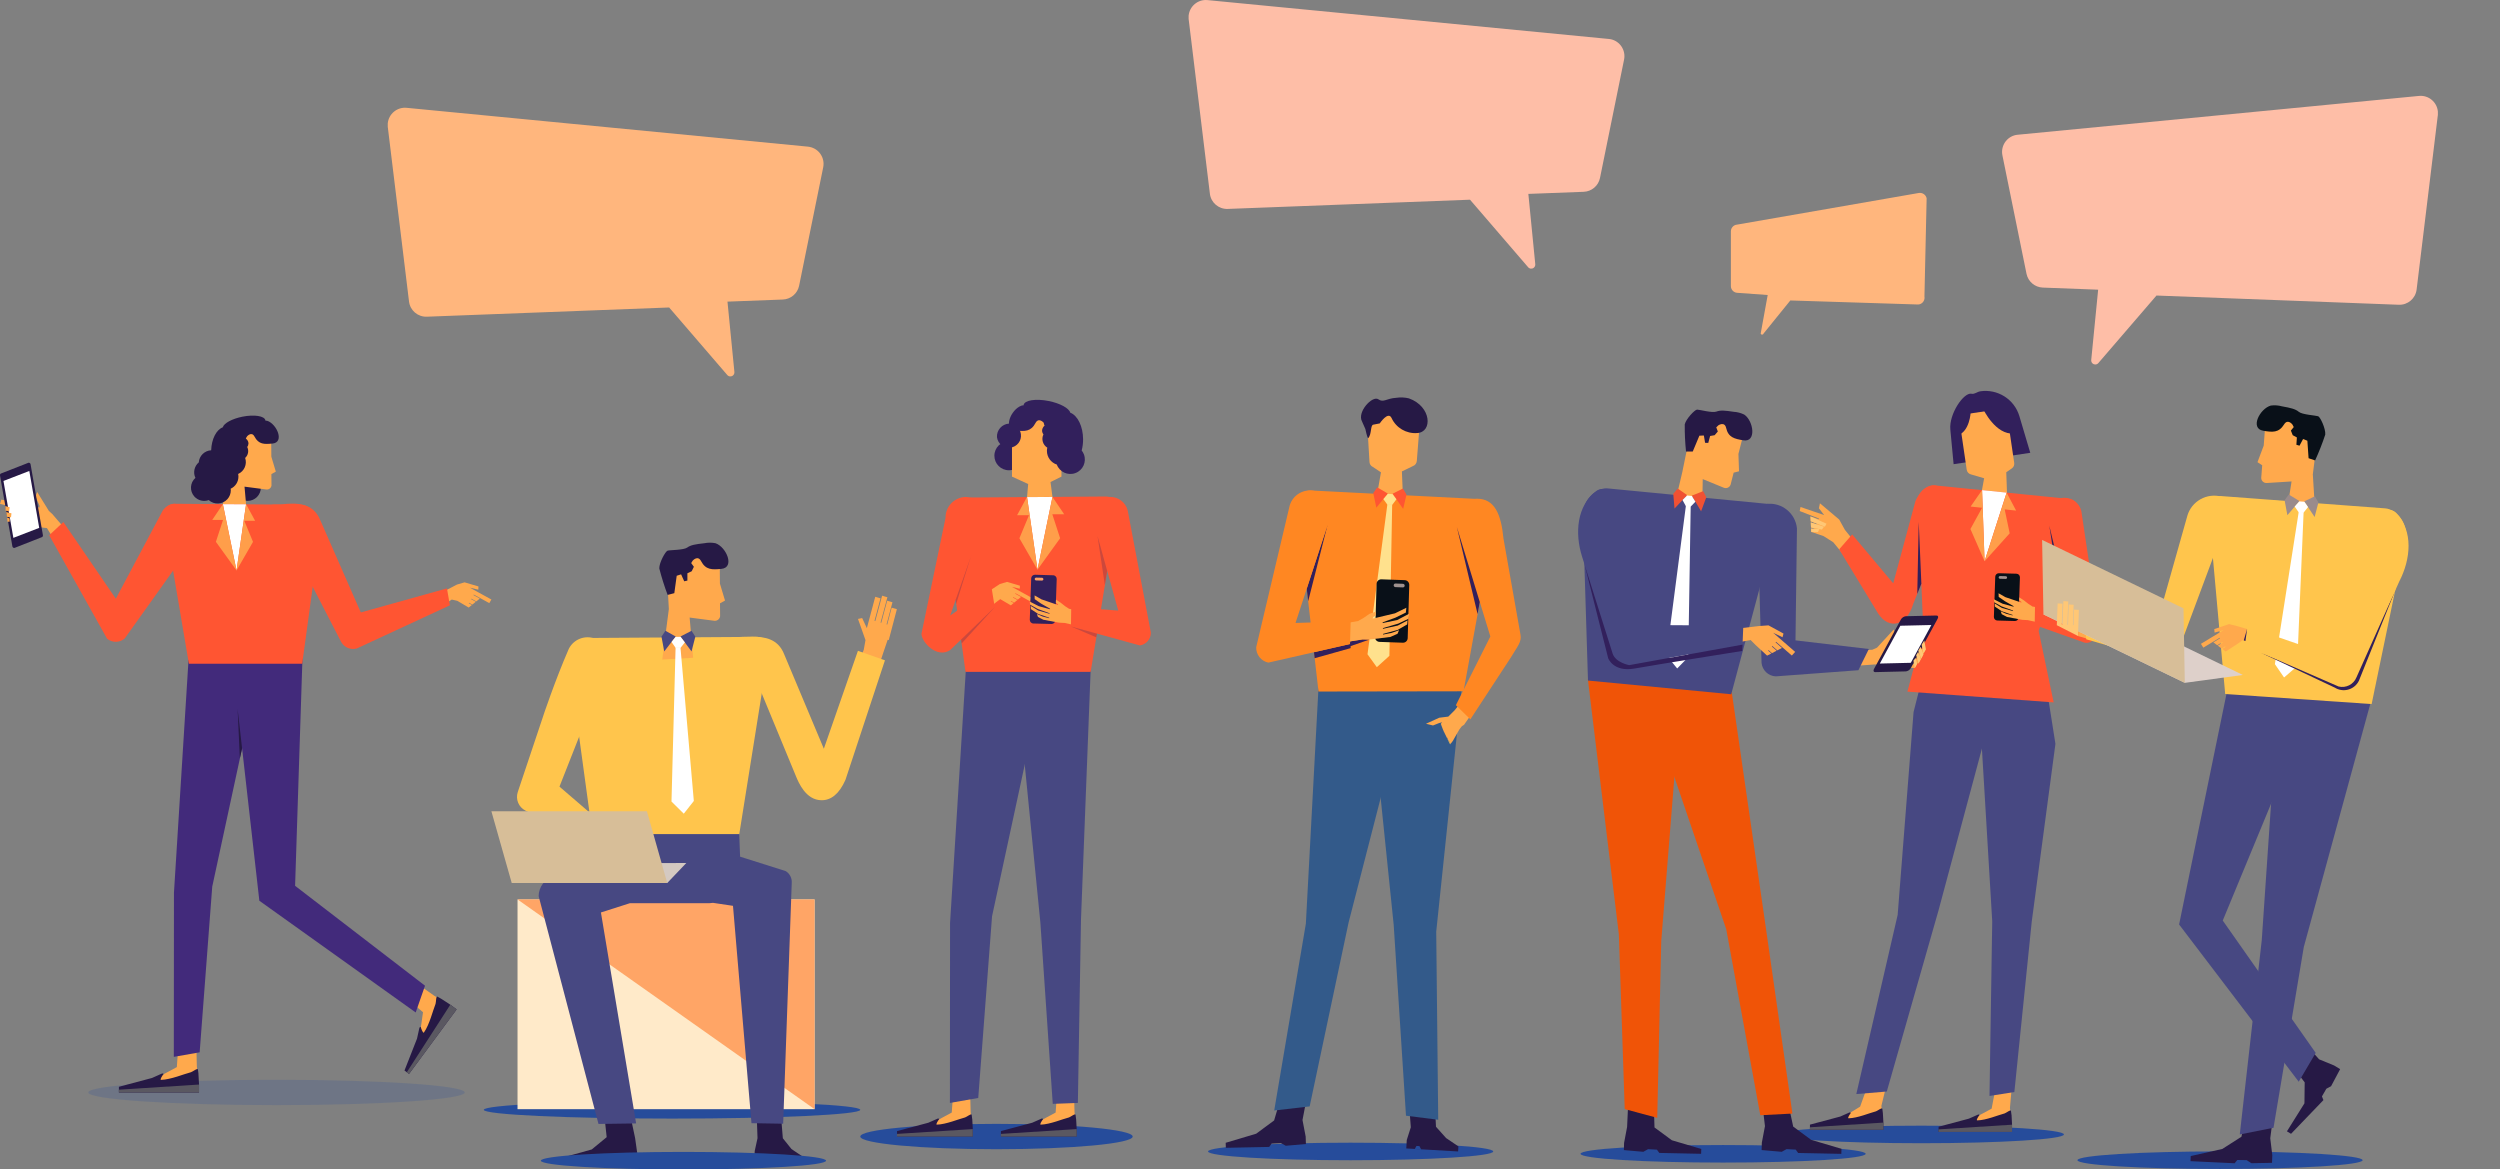 <svg xmlns="http://www.w3.org/2000/svg" xmlns:xlink="http://www.w3.org/1999/xlink" id="Layer_1" data-name="Layer 1" viewBox="0 0 512.63 239.8"><rect x="0" y="0" width="512.63" height="239.8" fill="#808080" stroke="none"/><defs><style>      .tstc-school-stories-banner-1 {        fill: none;      }      .tstc-school-stories-banner-2 {        fill: #ffc775;      }      .tstc-school-stories-banner-3 {        fill: #32205c;      }      .tstc-school-stories-banner-4 {        fill: #a4402b;      }      .tstc-school-stories-banner-5 {        fill: #ffb67d;      }      .tstc-school-stories-banner-6 {        fill: url(#linear-gradient-8);      }      .tstc-school-stories-banner-7 {        fill: url(#linear-gradient-7);      }      .tstc-school-stories-banner-8 {        fill: url(#linear-gradient-5);      }      .tstc-school-stories-banner-9 {        fill: url(#linear-gradient-6);      }      .tstc-school-stories-banner-10 {        fill: url(#linear-gradient-9);      }      .tstc-school-stories-banner-11 {        fill: url(#linear-gradient-4);      }      .tstc-school-stories-banner-12 {        fill: url(#linear-gradient-3);      }      .tstc-school-stories-banner-13 {        fill: url(#linear-gradient-2);      }      .tstc-school-stories-banner-14 {        fill: #d7be98;      }      .tstc-school-stories-banner-15 {        fill: #ffa165;      }      .tstc-school-stories-banner-16 {        fill: #5a5861;      }      .tstc-school-stories-banner-17 {        fill: #335a8a;      }      .tstc-school-stories-banner-18 {        fill: url(#linear-gradient);      }      .tstc-school-stories-banner-19 {        fill: #ffa94c;      }      .tstc-school-stories-banner-20 {        fill: #261945;      }      .tstc-school-stories-banner-21 {        fill: #ffe18d;      }      .tstc-school-stories-banner-22 {        fill: #9a8b8c;      }      .tstc-school-stories-banner-23 {        clip-path: url(#clippath-17);      }      .tstc-school-stories-banner-24 {        clip-path: url(#clippath-19);      }      .tstc-school-stories-banner-25 {        clip-path: url(#clippath-11);      }      .tstc-school-stories-banner-26 {        clip-path: url(#clippath-16);      }      .tstc-school-stories-banner-27 {        clip-path: url(#clippath-18);      }      .tstc-school-stories-banner-28 {        clip-path: url(#clippath-10);      }      .tstc-school-stories-banner-29 {        clip-path: url(#clippath-15);      }      .tstc-school-stories-banner-30 {        clip-path: url(#clippath-13);      }      .tstc-school-stories-banner-31 {        clip-path: url(#clippath-14);      }      .tstc-school-stories-banner-32 {        clip-path: url(#clippath-12);      }      .tstc-school-stories-banner-33 {        clip-path: url(#clippath-31);      }      .tstc-school-stories-banner-34 {        clip-path: url(#clippath-32);      }      .tstc-school-stories-banner-35 {        clip-path: url(#clippath-33);      }      .tstc-school-stories-banner-36 {        clip-path: url(#clippath-34);      }      .tstc-school-stories-banner-37 {        clip-path: url(#clippath-35);      }      .tstc-school-stories-banner-38 {        clip-path: url(#clippath-39);      }      .tstc-school-stories-banner-39 {        clip-path: url(#clippath-30);      }      .tstc-school-stories-banner-40 {        clip-path: url(#clippath-36);      }      .tstc-school-stories-banner-41 {        clip-path: url(#clippath-37);      }      .tstc-school-stories-banner-42 {        clip-path: url(#clippath-38);      }      .tstc-school-stories-banner-43 {        clip-path: url(#clippath-27);      }      .tstc-school-stories-banner-44 {        clip-path: url(#clippath-29);      }      .tstc-school-stories-banner-45 {        clip-path: url(#clippath-26);      }      .tstc-school-stories-banner-46 {        clip-path: url(#clippath-28);      }      .tstc-school-stories-banner-47 {        clip-path: url(#clippath-20);      }      .tstc-school-stories-banner-48 {        clip-path: url(#clippath-21);      }      .tstc-school-stories-banner-49 {        clip-path: url(#clippath-22);      }      .tstc-school-stories-banner-50 {        clip-path: url(#clippath-23);      }      .tstc-school-stories-banner-51 {        clip-path: url(#clippath-24);      }      .tstc-school-stories-banner-52 {        clip-path: url(#clippath-25);      }      .tstc-school-stories-banner-53 {        clip-path: url(#clippath-40);      }      .tstc-school-stories-banner-54 {        fill: #474882;      }      .tstc-school-stories-banner-55 {        clip-path: url(#clippath-1);      }      .tstc-school-stories-banner-56 {        clip-path: url(#clippath-3);      }      .tstc-school-stories-banner-57 {        clip-path: url(#clippath-4);      }      .tstc-school-stories-banner-58 {        clip-path: url(#clippath-2);      }      .tstc-school-stories-banner-59 {        clip-path: url(#clippath-7);      }      .tstc-school-stories-banner-60 {        clip-path: url(#clippath-6);      }      .tstc-school-stories-banner-61 {        clip-path: url(#clippath-9);      }      .tstc-school-stories-banner-62 {        clip-path: url(#clippath-8);      }      .tstc-school-stories-banner-63 {        clip-path: url(#clippath-5);      }      .tstc-school-stories-banner-64 {        fill: #d4c9c1;      }      .tstc-school-stories-banner-65 {        fill: #febea7;      }      .tstc-school-stories-banner-66 {        fill: #422a7b;      }      .tstc-school-stories-banner-67 {        fill: #fff;      }      .tstc-school-stories-banner-68 {        fill: #ffeac9;      }      .tstc-school-stories-banner-69 {        fill: #091018;      }      .tstc-school-stories-banner-70 {        fill: url(#linear-gradient-10);      }      .tstc-school-stories-banner-71 {        fill: url(#linear-gradient-11);      }      .tstc-school-stories-banner-72 {        fill: url(#linear-gradient-12);      }      .tstc-school-stories-banner-73 {        fill: url(#linear-gradient-13);      }      .tstc-school-stories-banner-74 {        fill: url(#linear-gradient-19);      }      .tstc-school-stories-banner-75 {        fill: url(#linear-gradient-14);      }      .tstc-school-stories-banner-76 {        fill: url(#linear-gradient-21);      }      .tstc-school-stories-banner-77 {        fill: url(#linear-gradient-20);      }      .tstc-school-stories-banner-78 {        fill: url(#linear-gradient-22);      }      .tstc-school-stories-banner-79 {        fill: url(#linear-gradient-23);      }      .tstc-school-stories-banner-80 {        fill: url(#linear-gradient-28);      }      .tstc-school-stories-banner-81 {        fill: url(#linear-gradient-25);      }      .tstc-school-stories-banner-82 {        fill: url(#linear-gradient-32);      }      .tstc-school-stories-banner-83 {        fill: url(#linear-gradient-31);      }      .tstc-school-stories-banner-84 {        fill: url(#linear-gradient-33);      }      .tstc-school-stories-banner-85 {        fill: url(#linear-gradient-30);      }      .tstc-school-stories-banner-86 {        fill: url(#linear-gradient-15);      }      .tstc-school-stories-banner-87 {        fill: url(#linear-gradient-16);      }      .tstc-school-stories-banner-88 {        fill: url(#linear-gradient-17);      }      .tstc-school-stories-banner-89 {        fill: url(#linear-gradient-18);      }      .tstc-school-stories-banner-90 {        fill: url(#linear-gradient-34);      }      .tstc-school-stories-banner-91 {        fill: url(#linear-gradient-27);      }      .tstc-school-stories-banner-92 {        fill: url(#linear-gradient-24);      }      .tstc-school-stories-banner-93 {        fill: url(#linear-gradient-26);      }      .tstc-school-stories-banner-94 {        fill: url(#linear-gradient-29);      }      .tstc-school-stories-banner-95 {        opacity: .2;      }      .tstc-school-stories-banner-96 {        opacity: .25;      }      .tstc-school-stories-banner-97 {        fill: #ffa566;      }      .tstc-school-stories-banner-98 {        fill: #ffc856;      }      .tstc-school-stories-banner-99 {        fill: #ff9e4a;      }      .tstc-school-stories-banner-100 {        fill: #264c9b;      }      .tstc-school-stories-banner-101 {        fill: #9f928f;      }      .tstc-school-stories-banner-102 {        fill: #ded0ca;      }      .tstc-school-stories-banner-103 {        clip-path: url(#clippath);      }    </style><clipPath id="clippath"><path class="tstc-school-stories-banner-1" d="M266.11,104.64l4.25,37.16,29.74-.05,5.95-32.61c.91-3.93-1.95-6.78-4.16-6.88l-33.09-1.69h-.11c-1.44,0-2.57,1.29-2.58,4.07h0Z"></path></clipPath><linearGradient id="linear-gradient" x1="-16.4" y1="374.06" x2="-16.37" y2="374.06" gradientTransform="translate(564.11 19841.3) scale(52.49 -52.72)" gradientUnits="userSpaceOnUse"><stop offset="0" stop-color="#ff6b15"></stop><stop offset="1" stop-color="#ff8722"></stop></linearGradient><clipPath id="clippath-1"><polygon class="tstc-school-stories-banner-1" points="281.59 101.1 282.22 104.1 284.58 101.2 282.4 99.94 281.59 101.1"></polygon></clipPath><linearGradient id="linear-gradient-2" x1="-196.24" y1="344.09" x2="-195.7" y2="344.09" gradientTransform="translate(291.57 1535.14) scale(3 -4.16)" gradientUnits="userSpaceOnUse"><stop offset="0" stop-color="#f05133"></stop><stop offset=".52" stop-color="#f05133"></stop><stop offset="1" stop-color="#ff5532"></stop></linearGradient><clipPath id="clippath-2"><polygon class="tstc-school-stories-banner-1" points="285.54 101.24 287.72 104.35 288.41 101.4 287.67 100.17 285.54 101.24"></polygon></clipPath><linearGradient id="linear-gradient-3" x1="-206.66" y1="344.17" x2="-206.09" y2="344.17" gradientTransform="translate(294.85 1539.52) scale(2.86 -4.18)" gradientUnits="userSpaceOnUse"><stop offset="0" stop-color="#f05133"></stop><stop offset=".52" stop-color="#f05133"></stop><stop offset="1" stop-color="#ff5532"></stop></linearGradient><clipPath id="clippath-3"><path class="tstc-school-stories-banner-1" d="M301.79,102.34l-.76.1c-1.58.46-2.73,2.73-2.47,5.07l7.04,23-7.07,14.09,2.97,2.9,8.28-12.65c1.33-2.25,2.29-3.21,2-4.71l-3.49-19.71c-.49-5.16-1.9-8.17-5.43-8.17-.36,0-.72.03-1.07.08h0Z"></path></clipPath><linearGradient id="linear-gradient-4" x1="-23.75" y1="373.91" x2="-23.7" y2="373.91" gradientTransform="translate(523.78 17349.68) scale(34.55 -46.07)" gradientUnits="userSpaceOnUse"><stop offset="0" stop-color="#ff6b15"></stop><stop offset="1" stop-color="#ff8722"></stop></linearGradient><clipPath id="clippath-4"><path class="tstc-school-stories-banner-1" d="M264.46,103.63l-6.87,29.06c-.07,1.53.99,2.88,2.49,3.18l16.74-3.81.14-4.67-11.31.35,6.57-20.1c.95-2.43-.08-6.33-2.6-6.95-2.23-.55-4.5.75-5.16,2.95h0Z"></path></clipPath><linearGradient id="linear-gradient-5" x1="-21.29" y1="374.09" x2="-21.25" y2="374.09" gradientTransform="translate(545.33 14180.54) scale(39.55 -37.59)" gradientUnits="userSpaceOnUse"><stop offset="0" stop-color="#ff6b15"></stop><stop offset="1" stop-color="#ff8722"></stop></linearGradient><clipPath id="clippath-5"><polygon class="tstc-school-stories-banner-1" points="392.38 146.01 389.12 187.6 380.64 224.34 386.89 223.82 397.5 186.67 410.18 139.41 394.75 136.65 392.38 146.01"></polygon></clipPath><linearGradient id="linear-gradient-6" x1="-27.76" y1="374.96" x2="-27.71" y2="374.96" gradientTransform="translate(523.28 33060.38) scale(29.54 -87.69)" gradientUnits="userSpaceOnUse"><stop offset="0" stop-color="#422a7b"></stop><stop offset="0" stop-color="#422a7b"></stop><stop offset="1" stop-color="#474882"></stop></linearGradient><clipPath id="clippath-6"><polygon class="tstc-school-stories-banner-1" points="405.55 139.37 408.51 188.91 407.95 224.73 413.05 223.92 416.61 189 421.47 152.53 418.47 133.52 405.55 139.37"></polygon></clipPath><linearGradient id="linear-gradient-7" x1="-15.7" y1="375.17" x2="-15.67" y2="375.17" gradientTransform="translate(815.05 30232.01) scale(70.82 -80.11)" gradientUnits="userSpaceOnUse"><stop offset="0" stop-color="#422a7b"></stop><stop offset="0" stop-color="#422a7b"></stop><stop offset="1" stop-color="#474882"></stop></linearGradient><clipPath id="clippath-7"><path class="tstc-school-stories-banner-1" d="M393.43,107.03l.96,22.39-3.27,12.4,29.99,2.21-3.08-14.66,8.15-24.16c.35-1.22-.36-2.49-1.58-2.84-.12-.04-.25-.06-.38-.07l-27.35-2.76c-.1,0-.19-.01-.29-.02-2.08,0-4.85,2.32-3.15,7.5h0Z"></path></clipPath><linearGradient id="linear-gradient-8" x1="-18.66" y1="374.87" x2="-18.63" y2="374.87" gradientTransform="translate(764.97 21031.09) scale(56.89 -55.78)" gradientUnits="userSpaceOnUse"><stop offset="0" stop-color="#f05133"></stop><stop offset=".81" stop-color="#ff5532"></stop><stop offset="1" stop-color="#ff5532"></stop></linearGradient><clipPath id="clippath-8"><path class="tstc-school-stories-banner-1" d="M422.63,102.14c-2.12.42-3.11,3.61-2.41,5.65l4.26,17.59-7.2-1.1-.06,3.87,9.73,3.45c2.17,1.07,3.83-2.03,3.32-3.45l-3.49-23.38c-.4-1.59-1.82-2.7-3.46-2.7-.23,0-.47.02-.7.07h0Z"></path></clipPath><linearGradient id="linear-gradient-9" x1="-29.83" y1="374.31" x2="-29.78" y2="374.31" gradientTransform="translate(699.37 8806.94) scale(33.4 -23.22)" gradientUnits="userSpaceOnUse"><stop offset="0" stop-color="#f05133"></stop><stop offset="1" stop-color="#ff5532"></stop></linearGradient><clipPath id="clippath-9"><path class="tstc-school-stories-banner-1" d="M392.76,102.76l-4.55,16.86-8.42-10.03-2.67,3.06,8,13.16c2.24,3.43,5.91,2.48,7.18-1.96l7.26-18.04c1.24-1.9.71-4.44-1.19-5.68-.02-.02-.05-.03-.07-.04l-.69-.26c-.34-.2-.72-.3-1.11-.3-1.55,0-3.08,1.62-3.74,3.23h0Z"></path></clipPath><linearGradient id="linear-gradient-10" x1="-33.05" y1="371.96" x2="-32.98" y2="371.96" gradientTransform="translate(491.29 11164.82) scale(23.84 -29.71)" gradientUnits="userSpaceOnUse"><stop offset="0" stop-color="#f05133"></stop><stop offset="1" stop-color="#ff5532"></stop></linearGradient><clipPath id="clippath-10"><polygon class="tstc-school-stories-banner-1" points="353.97 190.54 360.95 228.68 367.54 228.34 362.2 191 355.1 141.93 336.48 139.23 353.97 190.54"></polygon></clipPath><linearGradient id="linear-gradient-11" x1="-16.74" y1="375.12" x2="-16.71" y2="375.12" gradientTransform="translate(637.93 35677.04) scale(55.85 -94.62)" gradientUnits="userSpaceOnUse"><stop offset="0" stop-color="#f75a11"></stop><stop offset=".55" stop-color="#f75a11"></stop><stop offset=".84" stop-color="#f3570c"></stop><stop offset="1" stop-color="#f05407"></stop></linearGradient><clipPath id="clippath-11"><polygon class="tstc-school-stories-banner-1" points="331.95 191.6 333.15 227.42 339.82 229.22 340.64 192.99 344.8 141.08 325.59 139.23 331.95 191.6"></polygon></clipPath><linearGradient id="linear-gradient-12" x1="-14.35" y1="375.19" x2="-14.33" y2="375.19" gradientTransform="translate(744.57 30682.51) scale(72.57 -81.29)" gradientUnits="userSpaceOnUse"><stop offset="0" stop-color="#f75a11"></stop><stop offset=".55" stop-color="#f75a11"></stop><stop offset=".84" stop-color="#f3570c"></stop><stop offset="1" stop-color="#f05407"></stop></linearGradient><clipPath id="clippath-12"><path class="tstc-school-stories-banner-1" d="M324.59,106.31l1.03,33.24,29.37,2.81,9.64-36.01c.35-1.28-.4-2.6-1.68-2.95-.13-.03-.26-.06-.39-.07l-32.87-3.18c-.1,0-.19-.01-.29-.02-2.17,0-5.12,2.36-4.81,6.18Z"></path></clipPath><linearGradient id="linear-gradient-13" x1="-20.12" y1="373.3" x2="-20.08" y2="373.3" gradientTransform="translate(522.93 15886.96) scale(40.74 -42.23)" gradientUnits="userSpaceOnUse"><stop offset="0" stop-color="#422a7b"></stop><stop offset="0" stop-color="#422a7b"></stop><stop offset="1" stop-color="#474882"></stop></linearGradient><clipPath id="clippath-13"><polygon class="tstc-school-stories-banner-1" points="346.91 101.63 348.81 104.84 349.88 101.97 349.24 100.71 346.91 101.63"></polygon></clipPath><linearGradient id="linear-gradient-14" x1="-220.14" y1="343.84" x2="-219.59" y2="343.84" gradientTransform="translate(356.74 1524.22) scale(2.97 -4.13)" gradientUnits="userSpaceOnUse"><stop offset="0" stop-color="#4865a5"></stop><stop offset="1" stop-color="#f05133"></stop></linearGradient><clipPath id="clippath-14"><polygon class="tstc-school-stories-banner-1" points="343.11 101.27 343.36 104.28 345.96 101.53 344.01 100.17 343.11 101.27"></polygon></clipPath><linearGradient id="linear-gradient-15" x1="-228.05" y1="343.66" x2="-227.47" y2="343.66" gradientTransform="translate(352.34 1515.01) scale(2.85 -4.11)" gradientUnits="userSpaceOnUse"><stop offset="0" stop-color="#4865a5"></stop><stop offset="1" stop-color="#f05133"></stop></linearGradient><clipPath id="clippath-15"><path class="tstc-school-stories-banner-1" d="M362.32,103.34l-1.6,15.56.49,17.02c.15,1.52,1.39,2.7,2.91,2.77l16.95-1.26,2.14-4.35-15.04-1.77.3-22.95c-.3-3.09-3.05-5.35-6.14-5.04,0,0-.01,0-.02,0h0Z"></path></clipPath><linearGradient id="linear-gradient-16" x1="-34" y1="372.68" x2="-33.92" y2="372.68" gradientTransform="translate(468.17 13307.31) scale(22.5 -35.38)" gradientUnits="userSpaceOnUse"><stop offset="0" stop-color="#422a7b"></stop><stop offset="0" stop-color="#422a7b"></stop><stop offset="1" stop-color="#474882"></stop></linearGradient><clipPath id="clippath-16"><path class="tstc-school-stories-banner-1" d="M327.39,100.64c-4.08,3.02-4.51,8.68-2.98,13.51l6.26,19.85c.33,1.49,1.7,2.51,3.22,2.41l23.42-4.24.16-3.89-21.64-.13-5.22-26.07c-.13-1.04-1.02-1.81-2.06-1.81-.42,0-.82.13-1.17.37h0Z"></path></clipPath><linearGradient id="linear-gradient-17" x1="-19.06" y1="374.05" x2="-19.03" y2="374.05" gradientTransform="translate(619.62 18327.75) scale(48.08 -48.68)" gradientUnits="userSpaceOnUse"><stop offset="0" stop-color="#422a7b"></stop><stop offset="0" stop-color="#422a7b"></stop><stop offset=".83" stop-color="#474882"></stop><stop offset="1" stop-color="#474882"></stop></linearGradient><clipPath id="clippath-17"><polygon class="tstc-school-stories-banner-1" points="467.23 142.14 463.78 192.76 459.27 232.62 466.19 231.25 472.4 194.18 486.93 141.05 467.23 142.14"></polygon></clipPath><linearGradient id="linear-gradient-18" x1="-32.15" y1="375.03" x2="-32.09" y2="375.03" gradientTransform="translate(592.51 34525.28) scale(27.66 -91.56)" gradientUnits="userSpaceOnUse"><stop offset="0" stop-color="#422a7b"></stop><stop offset="0" stop-color="#422a7b"></stop><stop offset="1" stop-color="#474882"></stop></linearGradient><clipPath id="clippath-18"><polygon class="tstc-school-stories-banner-1" points="456.74 141.34 446.83 189.57 471.36 221.81 474.84 215.9 455.78 188.76 475.83 140.29 456.74 141.34"></polygon></clipPath><linearGradient id="linear-gradient-19" x1="-30.46" y1="374.84" x2="-30.41" y2="374.84" gradientTransform="translate(586.8 30738.31) scale(29 -81.52)" gradientUnits="userSpaceOnUse"><stop offset="0" stop-color="#422a7b"></stop><stop offset="0" stop-color="#422a7b"></stop><stop offset="1" stop-color="#474882"></stop></linearGradient><clipPath id="clippath-19"><path class="tstc-school-stories-banner-1" d="M452.86,104.4l3.42,37.91,30.03,2.06,6.84-33.03c1.02-3.97-1.82-6.94-4.06-7.1l-33.63-2.52h-.17c-1.35,0-2.44,1.1-2.44,2.45,0,.08,0,.16.01.24h0Z"></path></clipPath><linearGradient id="linear-gradient-20" x1="-19.84" y1="375.24" x2="-19.81" y2="375.24" gradientTransform="translate(847.26 21596.31) scale(57.67 -57.22)" gradientUnits="userSpaceOnUse"><stop offset="0" stop-color="#ffb93f"></stop><stop offset="1" stop-color="#ffc54c"></stop></linearGradient><clipPath id="clippath-20"><path class="tstc-school-stories-banner-1" d="M448.5,105.84l-6.72,23.78-14.37-1.66.39,3.13,15.51,4.5c1.55.19,3-.78,3.41-2.28l7.05-18.91,1.81-12.55c-3.05-.86-6.22.92-7.08,3.97,0,0,0,.01,0,.02h0Z"></path></clipPath><linearGradient id="linear-gradient-21" x1="-24.03" y1="374.77" x2="-23.99" y2="374.77" gradientTransform="translate(752.3 15661.45) scale(43.66 -41.47)" gradientUnits="userSpaceOnUse"><stop offset="0" stop-color="#ffb93f"></stop><stop offset="1" stop-color="#ffc54c"></stop></linearGradient><clipPath id="clippath-21"><path class="tstc-school-stories-banner-1" d="M487.82,106.04l-9.1,28.62-17.89-6.19-.52,3.94,19.22,8.36c1.51.37,3.07-.42,3.66-1.86l8.77-19.65c2.39-4.6,2.94-10.37-.64-14.11-.84-.82-2.17-.8-2.99.03-.24.24-.41.53-.51.86h0Z"></path></clipPath><linearGradient id="linear-gradient-22" x1="-26.74" y1="372.81" x2="-26.69" y2="372.81" gradientTransform="translate(628.19 13764.34) scale(34.59 -36.59)" gradientUnits="userSpaceOnUse"><stop offset="0" stop-color="#ffb93f"></stop><stop offset=".62" stop-color="#ffc54c"></stop><stop offset="1" stop-color="#ffc54c"></stop></linearGradient><clipPath id="clippath-22"><path class="tstc-school-stories-banner-1" d="M151.36,130.62l.2.35,6.62,16.02,5.03,12.17c.55,1.33,2.02,4.88,5.21,4.93h.02c2.01.02,3.65-1.35,4.88-4.09l.09-.23,8.05-24.37-5.54-1.95-6.99,20.08-8.13-19.36c-1.24-3.17-3.95-3.62-6.61-3.62-.98,0-1.94.06-2.83.07h0Z"></path></clipPath><linearGradient id="linear-gradient-23" x1="-16.73" y1="374.13" x2="-16.7" y2="374.13" gradientTransform="translate(450.13 17005.02) scale(44.63 -45.06)" gradientUnits="userSpaceOnUse"><stop offset="0" stop-color="#ffb93f"></stop><stop offset="1" stop-color="#ffc54c"></stop></linearGradient><clipPath id="clippath-23"><path class="tstc-school-stories-banner-1" d="M121.46,130.81c-2.25,0-5.28,2.77-4.54,6.8l4.56,33.43h30.11l6.01-37.6c.23-1.33-.67-2.6-2.01-2.82-.13-.02-.27-.03-.41-.03l-33.73.22Z"></path></clipPath><linearGradient id="linear-gradient-24" x1="-15.19" y1="375.54" x2="-15.16" y2="375.54" gradientTransform="translate(497.36 20058.94) scale(52.28 -53.01)" gradientUnits="userSpaceOnUse"><stop offset="0" stop-color="#ffb93f"></stop><stop offset="1" stop-color="#ffc54c"></stop></linearGradient><clipPath id="clippath-24"><path class="tstc-school-stories-banner-1" d="M121.48,171.05l-1.04,4.91-7.06,3.75c-1.74.58-2.91,2.21-2.93,4.04l12.27,46.72,7.72-.11-7.22-43.26,5.95-1.9h16.33c.23-.01.47-.03.7-.07l4.1.61,3.79,44.57,6.5.11,1.76-49.42c.06-.96-.42-1.88-1.24-2.38l-9.35-2.96-.18-4.61h-30.11Z"></path></clipPath><linearGradient id="linear-gradient-25" x1="-12.87" y1="376.04" x2="-12.84" y2="376.04" gradientTransform="translate(572.3 23320.72) scale(67.54 -61.48)" gradientUnits="userSpaceOnUse"><stop offset="0" stop-color="#422a7b"></stop><stop offset="0" stop-color="#422a7b"></stop><stop offset="1" stop-color="#474882"></stop></linearGradient><clipPath id="clippath-25"><polygon class="tstc-school-stories-banner-1" points="139.53 130.52 141.8 133.58 142.58 130.55 141.8 129.34 139.53 130.52"></polygon></clipPath><linearGradient id="linear-gradient-26" x1="-146.32" y1="344.7" x2="-145.79" y2="344.7" gradientTransform="translate(149.79 1594.7) scale(3.05 -4.24)" gradientUnits="userSpaceOnUse"><stop offset="0" stop-color="#422a7b"></stop><stop offset="0" stop-color="#422a7b"></stop><stop offset="1" stop-color="#474882"></stop></linearGradient><clipPath id="clippath-26"><polygon class="tstc-school-stories-banner-1" points="135.64 130.55 136.2 133.58 138.56 130.52 136.44 129.34 135.64 130.55"></polygon></clipPath><linearGradient id="linear-gradient-27" x1="-151.46" y1="344.7" x2="-150.9" y2="344.7" gradientTransform="translate(145.22 1594.7) scale(2.92 -4.24)" gradientUnits="userSpaceOnUse"><stop offset="0" stop-color="#422a7b"></stop><stop offset="0" stop-color="#422a7b"></stop><stop offset="1" stop-color="#474882"></stop></linearGradient><clipPath id="clippath-27"><path class="tstc-school-stories-banner-1" d="M116.59,133.15c-2.69,6.15-5.31,13.92-5.37,14.17l-5.05,15.09c-.49,1.48.17,3.09,1.56,3.8l16.15,8.16,2.17-3.33-11.33-9.74,9.74-24.71c.9-2.2-.16-4.71-2.36-5.6-2.12-.86-4.55.09-5.52,2.17h0Z"></path></clipPath><linearGradient id="linear-gradient-28" x1="-16.17" y1="375.47" x2="-16.14" y2="375.47" gradientTransform="translate(457.84 10543) scale(46.66 -27.67)" gradientUnits="userSpaceOnUse"><stop offset="0" stop-color="#ffb93f"></stop><stop offset="1" stop-color="#ffc54c"></stop></linearGradient><clipPath id="clippath-28"><path class="tstc-school-stories-banner-1" d="M198.4,102.02c-2.18,0-5.12,2.68-4.4,6.6l3.98,29.15h25.66l5.45-33.19c.22-1.29-.65-2.52-1.94-2.74-.13-.02-.27-.03-.4-.03l-28.34.21Z"></path></clipPath><linearGradient id="linear-gradient-29" x1="-18.45" y1="372.75" x2="-18.41" y2="372.75" gradientTransform="translate(368.48 13523.72) scale(36.05 -35.96)" gradientUnits="userSpaceOnUse"><stop offset="0" stop-color="#f05133"></stop><stop offset=".81" stop-color="#ff5532"></stop><stop offset="1" stop-color="#ff5532"></stop></linearGradient><clipPath id="clippath-29"><path class="tstc-school-stories-banner-1" d="M226.95,101.97c-2.18.43-3.21,3.72-2.49,5.83l4.84,17.4-9.64-.73-.06,3.99,14.14,3.89c1.29-.2,2.25-1.31,2.25-2.61l-4.75-25.06c-.41-1.64-1.88-2.78-3.57-2.79-.24,0-.48.02-.72.07h0Z"></path></clipPath><linearGradient id="linear-gradient-30" x1="-24.47" y1="373.05" x2="-24.42" y2="373.05" gradientTransform="translate(423.31 13013.31) scale(29.42 -34.57)" gradientUnits="userSpaceOnUse"><stop offset="0" stop-color="#f05133"></stop><stop offset=".52" stop-color="#ff5532"></stop><stop offset="1" stop-color="#ff5532"></stop></linearGradient><clipPath id="clippath-30"><path class="tstc-school-stories-banner-1" d="M193.88,106.22l-4.93,23.73c0,1.7,3.14,5.15,5.88,3.35l9.14-8.8-.67-4.14-8.47,5.85,6.67-18.96c.37-2.2-.42-5.13-2.65-5.21l-.75-.14h-.12c-2.32.08-4.15,2-4.1,4.32h0Z"></path></clipPath><linearGradient id="linear-gradient-31" x1="-22.04" y1="373.46" x2="-21.99" y2="373.46" gradientTransform="translate(427.21 13224.24) scale(32.85 -35.09)" gradientUnits="userSpaceOnUse"><stop offset="0" stop-color="#f05133"></stop><stop offset=".52" stop-color="#ff5532"></stop><stop offset="1" stop-color="#ff5532"></stop></linearGradient><clipPath id="clippath-31"><rect class="tstc-school-stories-banner-1" x="195.96" y="113.81" width="3.23" height="10.03"></rect></clipPath><clipPath id="clippath-32"><rect class="tstc-school-stories-banner-1" x="197.07" y="124.5" width="6.9" height="7.45"></rect></clipPath><clipPath id="clippath-33"><rect class="tstc-school-stories-banner-1" x="225.05" y="109.92" width="1.98" height="10.06"></rect></clipPath><clipPath id="clippath-34"><rect class="tstc-school-stories-banner-1" x="219.6" y="128.46" width="5.32" height="2.23"></rect></clipPath><clipPath id="clippath-35"><rect class="tstc-school-stories-banner-1" x="18.11" y="221.41" width="77.19" height="5.2"></rect></clipPath><clipPath id="clippath-36"><path class="tstc-school-stories-banner-1" d="M33.6,105.83l5.13,30.27h23.24l3.63-26.59c.65-3.57-2.03-6.02-4.01-6.02l-25.85-.19c-1.2,0-2.17.97-2.17,2.17,0,.12.01.24.03.36h0Z"></path></clipPath><linearGradient id="linear-gradient-32" x1="-15.71" y1="375.29" x2="-15.67" y2="375.29" gradientTransform="translate(364.21 15925.11) scale(42.07 -42.12)" gradientUnits="userSpaceOnUse"><stop offset="0" stop-color="#f05133"></stop><stop offset=".81" stop-color="#ff5532"></stop><stop offset="1" stop-color="#ff5532"></stop></linearGradient><clipPath id="clippath-37"><path class="tstc-school-stories-banner-1" d="M33.33,104.77l-9.58,18-10.76-15.73-2.9,2.72,11.86,21.2c1.06.88,2.6.86,3.63-.05l11.89-16.67s2.38-3.52,2.01-5.37c-.29-1.26-.72-2.49-1.28-3.66-.77-1.28-1.63-1.91-2.52-1.91-.97.1-1.84.65-2.36,1.47h0Z"></path></clipPath><linearGradient id="linear-gradient-33" x1="-15.14" y1="371.77" x2="-15.08" y2="371.77" gradientTransform="translate(153.87 10730.51) scale(29.76 -28.55)" gradientUnits="userSpaceOnUse"><stop offset="0" stop-color="#f05133"></stop><stop offset=".81" stop-color="#ff5532"></stop><stop offset="1" stop-color="#ff5532"></stop></linearGradient><clipPath id="clippath-38"><path class="tstc-school-stories-banner-1" d="M57.61,103.46h-1.76c.2.42,7.87,16.14,8.11,16.56l5.9,11.43c.58,1.25,1.98,1.89,3.3,1.52l19.09-8.85-.6-3.47-17.67,4.93-8.15-18.56c-.92-2.44-2.58-3.75-5.89-3.75-.78,0-1.56.06-2.33.18h0Z"></path></clipPath><linearGradient id="linear-gradient-34" x1="-13.98" y1="372.78" x2="-13.94" y2="372.78" gradientTransform="translate(277.32 13511.01) scale(41.07 -35.93)" gradientUnits="userSpaceOnUse"><stop offset="0" stop-color="#f05133"></stop><stop offset=".81" stop-color="#ff5532"></stop><stop offset="1" stop-color="#ff5532"></stop></linearGradient><clipPath id="clippath-39"><rect class="tstc-school-stories-banner-1" x="48.72" y="145.36" width=".92" height="10.12"></rect></clipPath><clipPath id="clippath-40"><rect class="tstc-school-stories-banner-1" x="110.91" y="236.2" width="58.47" height="3.6"></rect></clipPath></defs><g id="Group_17383" data-name="Group 17383"><path id="Path_22684" data-name="Path 22684" class="tstc-school-stories-banner-100" d="M176.4,227.57c0,.99-17.28,1.8-38.6,1.8s-38.6-.81-38.6-1.8,17.28-1.8,38.6-1.8,38.6.8,38.6,1.8"></path><rect id="Rectangle_13295" data-name="Rectangle 13295" class="tstc-school-stories-banner-1" x="99.21" y="225.77" width="77.19" height="3.6"></rect><rect id="Rectangle_13296" data-name="Rectangle 13296" class="tstc-school-stories-banner-68" x="106.12" y="184.43" width="60.91" height="43.01"></rect><path id="Path_22685" data-name="Path 22685" class="tstc-school-stories-banner-97" d="M106.12,184.43l60.91,43.01v-43.01h-60.91Z"></path><path id="Path_22686" data-name="Path 22686" class="tstc-school-stories-banner-100" d="M306.19,236.11c0,.99-13.09,1.8-29.24,1.8s-29.24-.81-29.24-1.8,13.09-1.8,29.24-1.8,29.24.8,29.24,1.8"></path><rect id="Rectangle_13297" data-name="Rectangle 13297" class="tstc-school-stories-banner-1" x="247.72" y="234.3" width="58.47" height="3.6"></rect><path id="Path_22687" data-name="Path 22687" class="tstc-school-stories-banner-100" d="M382.56,236.59c0,1-13.09,1.8-29.24,1.8s-29.23-.8-29.23-1.8,13.09-1.8,29.23-1.8,29.24.8,29.24,1.8"></path><rect id="Rectangle_13298" data-name="Rectangle 13298" class="tstc-school-stories-banner-1" x="324.08" y="234.79" width="58.47" height="3.6"></rect><path id="Path_22688" data-name="Path 22688" class="tstc-school-stories-banner-100" d="M423.21,232.62c0,1-13.09,1.8-29.24,1.8s-29.23-.8-29.23-1.8,13.09-1.8,29.23-1.8,29.24.8,29.24,1.8"></path><rect id="Rectangle_13299" data-name="Rectangle 13299" class="tstc-school-stories-banner-1" x="364.74" y="230.81" width="58.47" height="3.6"></rect><path id="Path_22689" data-name="Path 22689" class="tstc-school-stories-banner-100" d="M484.46,237.9c0,1-13.09,1.8-29.24,1.8s-29.24-.8-29.24-1.8,13.09-1.8,29.24-1.8,29.24.8,29.24,1.8"></path><rect id="Rectangle_13300" data-name="Rectangle 13300" class="tstc-school-stories-banner-1" x="425.99" y="236.11" width="58.47" height="3.6"></rect><path id="Path_22690" data-name="Path 22690" class="tstc-school-stories-banner-20" d="M296.54,233.38l-2.09-2.34-.39-7.93-5.35.43.58,7.61-.83,2.61-.1,1.73,10.63.62.06-1.04-2.51-1.7ZM290.11,235.58l.34-.6.6.03.34.64-1.27-.07Z"></path><path id="Path_22691" data-name="Path 22691" class="tstc-school-stories-banner-20" d="M262.81,224.51l5.39-.68-1.12,5.83.65,3.4.05,1.52-4.13.36-1.01-.55-1.89.1-.5.69-8.89.18-.03-1.03,6.25-1.86,3.68-2.72,1.55-5.25Z"></path><path id="Path_22692" data-name="Path 22692" class="tstc-school-stories-banner-17" d="M270.37,140.82l-2.6,48.58-6.49,38.31,7.27-.84,7.98-37.7,13.07-50.74-19.24,2.39Z"></path><path id="Path_22693" data-name="Path 22693" class="tstc-school-stories-banner-17" d="M299.76,140.82l-5.26,50.23.41,38.56-6.61-.83-2.52-39.12-5.26-51.23,19.24,2.39Z"></path><path id="Path_22694" data-name="Path 22694" class="tstc-school-stories-banner-19" d="M288.34,82.85l-5.54-.25c-1.35-.06-2.49.99-2.55,2.34,0,.09,0,.17,0,.26l.56,9.44c-.01.47.26.9.68,1.1l1.68,1.11-1.56,8.86,6.23-.07-.38-8.97,2.24-1.09c.46-.15.78-.57.82-1.05l.66-8.46c.13-1.65-1.1-3.08-2.75-3.21-.03,0-.07,0-.1,0"></path><g id="Group_17007" data-name="Group 17007"><g class="tstc-school-stories-banner-103"><g id="Group_17006" data-name="Group 17006"><rect id="Rectangle_13302" data-name="Rectangle 13302" class="tstc-school-stories-banner-18" x="260.29" y="94.82" width="52.49" height="52.72" transform="translate(-24.17 105.31) rotate(-20)"></rect></g></g></g><g id="Group_17009" data-name="Group 17009"><g class="tstc-school-stories-banner-55"><g id="Group_17008" data-name="Group 17008"><rect id="Rectangle_13303" data-name="Rectangle 13303" class="tstc-school-stories-banner-13" x="281.59" y="99.94" width="3" height="4.16"></rect></g></g></g><g id="Group_17011" data-name="Group 17011"><g class="tstc-school-stories-banner-58"><g id="Group_17010" data-name="Group 17010"><rect id="Rectangle_13304" data-name="Rectangle 13304" class="tstc-school-stories-banner-12" x="285.54" y="100.17" width="2.86" height="4.18"></rect></g></g></g><path id="Path_22698" data-name="Path 22698" class="tstc-school-stories-banner-21" d="M285.57,101.32l-1.01-.05-.9,1.07.83,1.15.98.04.87-1.15-.78-1.06Z"></path><path id="Path_22699" data-name="Path 22699" class="tstc-school-stories-banner-21" d="M284.49,103.37l-4.08,30.79,1.91,2.65,2.58-2.33.57-31.07-.98-.04Z"></path><path id="Path_22700" data-name="Path 22700" class="tstc-school-stories-banner-20" d="M288.92,81.69c-.86-.21-1.74-.25-2.61-.12-2.08.13-2.61,1.05-3.67.31-1.21-.85-4.43,2.61-3.35,4.55l.68,1.54c.28,1.31.5,1.97.6,1.86.73-.81.39-2.73,1.07-2.76l1.28-.25s1.72-2.59,2.42-1.11c.93,2.02,3.02,3.25,5.24,3.09,3.22-.17,2.98-5.45-1.67-7.11"></path><path id="Path_22701" data-name="Path 22701" class="tstc-school-stories-banner-19" d="M301.01,142.24l-2.72,3.39-1.31,1.31-1.84.23h-.02l-2.72,1.24,1.44.35,1.27-.5.27-.07.33-.08-.26.28c.05.16.1.32.16.49.08.23.16.46.27.72.13.31.3.64.46.98.12.24.21.46.35.71,0,.01.02.03.03.04l.05-.06.08.08-.07.08c.19.34.43.71.67,1.08l.1-.12.35-.45,1.35-2.37.51-.66.45-.29,3.09-4.47-2.29-1.9Z"></path><path id="Path_22702" data-name="Path 22702" class="tstc-school-stories-banner-98" d="M295.87,149.6c.13.31.3.64.46.98-.17-.33-.34-.67-.46-.98"></path><path id="Path_22703" data-name="Path 22703" class="tstc-school-stories-banner-98" d="M296.77,151.44c.12.22.43.96.58,1.19l.1-.12c-.23-.36-.48-.74-.67-1.08h0Z"></path><path id="Path_22704" data-name="Path 22704" class="tstc-school-stories-banner-98" d="M296.71,151.33s-.02-.03-.03-.04c.01.01.01.03.02.04h0Z"></path><path id="Path_22705" data-name="Path 22705" class="tstc-school-stories-banner-98" d="M295.61,148.89c-.06-.17-.11-.33-.16-.49l-.02.02c.05.15.12.32.18.48"></path><g id="Group_17015" data-name="Group 17015"><g class="tstc-school-stories-banner-56"><g id="Group_17014" data-name="Group 17014"><rect id="Rectangle_13306" data-name="Rectangle 13306" class="tstc-school-stories-banner-11" x="287.91" y="101.85" width="34.55" height="46.07" transform="translate(-21.55 169.33) rotate(-30)"></rect></g></g></g><path id="Path_22707" data-name="Path 22707" class="tstc-school-stories-banner-3" d="M298.73,108.07l4.7,15.38-.45,2.47-4.25-17.85Z"></path><rect id="Rectangle_13307" data-name="Rectangle 13307" class="tstc-school-stories-banner-1" x="298.73" y="108.07" width="4.7" height="17.85"></rect><path id="Path_22708" data-name="Path 22708" class="tstc-school-stories-banner-3" d="M272.22,107.63l-4.27,13.08.29,2.57,3.98-15.65Z"></path><rect id="Rectangle_13308" data-name="Rectangle 13308" class="tstc-school-stories-banner-1" x="267.94" y="107.63" width="4.27" height="15.65"></rect><path id="Path_22709" data-name="Path 22709" class="tstc-school-stories-banner-3" d="M269.43,133.73l7.38-1.68.05-.55,2.51-.4,1.43.05-3.85,1.33v.42l-7.38,2.07-.14-1.24Z"></path><rect id="Rectangle_13309" data-name="Rectangle 13309" class="tstc-school-stories-banner-1" x="269.43" y="131.1" width="11.38" height="3.87"></rect><path id="Path_22710" data-name="Path 22710" class="tstc-school-stories-banner-69" d="M287.66,131.79l-4.79-.17c-.53-.02-.94-.47-.92-1,0,0,0,0,0,0l.32-10.9c.02-.53.46-.95.99-.93l4.79.17c.53.02.94.47.92,1l-.32,10.9c-.02.53-.46.95-.99.93,0,0,0,0,0,0"></path><path id="Path_22711" data-name="Path 22711" class="tstc-school-stories-banner-101" d="M287.66,120.45l-1.54-.06c-.2-.02-.36-.19-.34-.4.01-.2.18-.35.37-.34l1.54.06c.2.02.36.19.34.4-.01.2-.18.35-.37.34"></path><path id="Path_22712" data-name="Path 22712" class="tstc-school-stories-banner-19" d="M278.53,127.31l1.01-.56,1.27-.88,1.27-.44v.79l-.54.31-.11.33,4.62-1.1,2.32-1.14-.1.99-2.18,1.06-2.57.94v.15s2.98-.62,2.98-.62l2.46-1.3-.15,1.04-2.08.99-3.16.93v.14l3.05-.67,2.01-1.06-.08.83-1.97,1.13-2.98.81v.14l1.73-.34,1.55-.55-.32.73-1.47.65-3.61.44-.58.07h-1.48s-6.55,1.03-6.55,1.03l-1.51-3.54,7.18-1.28Z"></path><g id="Group_17028" data-name="Group 17028"><g class="tstc-school-stories-banner-57"><g id="Group_17027" data-name="Group 17027"><rect id="Rectangle_13311" data-name="Rectangle 13311" class="tstc-school-stories-banner-8" x="247.47" y="99.42" width="39.55" height="37.59" transform="translate(4.88 246.9) rotate(-49.99)"></rect></g></g></g><path id="Path_22714" data-name="Path 22714" class="tstc-school-stories-banner-19" d="M386.9,222.17l-3.91.37-1.57,4.38-4.42,2.68.59,1.2,8.13-.13.21-2.48-.15-1.43,1.12-4.6Z"></path><path id="Path_22715" data-name="Path 22715" class="tstc-school-stories-banner-20" d="M386.08,228.18l-.1-.78c0-.42-1.02.4-1.31.48-1.28.33-3.76,1.39-5.62,1.43-.27,0,.2-.76.49-1.13l-.25-.09-1.94.86-6.22,1.66v1.07s15.06,0,15.06,0v-1.58s-.11-1.92-.11-1.92Z"></path><path id="Path_22716" data-name="Path 22716" class="tstc-school-stories-banner-16" d="M371.12,231.67v-.52l15.08-.96v1.48s-15.08,0-15.08,0Z"></path><g id="Group_17032" data-name="Group 17032"><g class="tstc-school-stories-banner-63"><g id="Group_17031" data-name="Group 17031"><rect id="Rectangle_13313" data-name="Rectangle 13313" class="tstc-school-stories-banner-9" x="380.64" y="136.65" width="29.54" height="87.69"></rect></g></g></g><path id="Path_22718" data-name="Path 22718" class="tstc-school-stories-banner-19" d="M412.58,222.34l-3.31.35-.88,4.64-5.03,2.7.59,1.2,8.13-.13.21-2.48-.15-1.42.43-4.85Z"></path><path id="Path_22719" data-name="Path 22719" class="tstc-school-stories-banner-20" d="M412.46,228.61l-.1-.78c0-.42-1.02.4-1.31.48-1.28.33-3.76,1.39-5.62,1.43-.27,0,.2-.76.49-1.13l-.25-.09-1.94.86-6.22,1.66v1.07s15.06,0,15.06,0v-1.58s-.1-1.92-.1-1.92Z"></path><path id="Path_22720" data-name="Path 22720" class="tstc-school-stories-banner-16" d="M397.5,232.1v-.52l15.08-.96v1.48s-15.08,0-15.08,0Z"></path><g id="Group_17036" data-name="Group 17036"><g class="tstc-school-stories-banner-60"><g id="Group_17035" data-name="Group 17035"><rect id="Rectangle_13315" data-name="Rectangle 13315" class="tstc-school-stories-banner-7" x="378.1" y="139.07" width="70.82" height="80.11" transform="translate(-18.4 307.71) rotate(-40)"></rect></g></g></g><path id="Path_22722" data-name="Path 22722" class="tstc-school-stories-banner-3" d="M406.04,80.24h0c-.62.1-1.18.64-1.76.5-1.59-.37-4.66,4.14-4.36,7.34l.67,7.1,15.72-2.33-2.23-7.51c-1.03-3.47-4.46-5.64-8.04-5.1"></path><path id="Path_22723" data-name="Path 22723" class="tstc-school-stories-banner-19" d="M378.33,108.7l-1.2-2.17-3.95-3.33-.21,1.02,1.08,1.4-4.85-1.66-.17.83,3.96,1.54-.05.14-1.71-.58.05.99,1.35.56-.04.13-1.29-.44.05,1.02.94.39-.04.13-.88-.31.03.71,2.53.86,1.98,1.26,3.03,3.67,2.69-2.07-3.3-4.11Z"></path><path id="Path_22724" data-name="Path 22724" class="tstc-school-stories-banner-19" d="M413.02,94.93l-1.65-11.23-9.73,1.43,1.64,11.2c.07.44.38.8.81.93l2.76.81-1.08,5.88,5.9.9-.28-8.01,1.15-.8c.36-.25.54-.67.48-1.1"></path><g id="Group_17040" data-name="Group 17040"><g class="tstc-school-stories-banner-59"><g id="Group_17039" data-name="Group 17039"><rect id="Rectangle_13317" data-name="Rectangle 13317" class="tstc-school-stories-banner-6" x="380.41" y="93.9" width="56.89" height="55.78" transform="translate(52.7 356.64) rotate(-49.99)"></rect></g></g></g><path id="Path_22726" data-name="Path 22726" class="tstc-school-stories-banner-67" d="M411.46,101.02l-4.52,14.05-.51-14.57,5.03.51Z"></path><path id="Path_22727" data-name="Path 22727" class="tstc-school-stories-banner-99" d="M411.46,101.02l1.95,3.68-2.35-.25,1.03,4.91-5.14,5.72,4.52-14.05Z"></path><path id="Path_22728" data-name="Path 22728" class="tstc-school-stories-banner-99" d="M406.43,100.48l-2.35,3.39,2.35.25-2.39,4.36,2.9,6.6-.51-14.6Z"></path><path id="Path_22729" data-name="Path 22729" class="tstc-school-stories-banner-69" d="M409.55,127.24l3.62.1c.4,0,.73-.31.74-.71h0s.28-8.24.28-8.24c.01-.4-.3-.74-.7-.75l-3.62-.1c-.4,0-.73.31-.74.71l-.28,8.24c-.01.4.3.74.7.75"></path><path id="Path_22730" data-name="Path 22730" class="tstc-school-stories-banner-101" d="M410.1,118.68l1.17.03c.16,0,.28-.12.29-.27,0-.16-.12-.28-.27-.29h0l-1.17-.03c-.16,0-.28.12-.29.27,0,.16.12.28.27.29"></path><path id="Path_22731" data-name="Path 22731" class="tstc-school-stories-banner-19" d="M416.66,124.3l-.73-.47-.92-.72-.94-.61-.03.6.45.33v.13l-3.28-1.11-1.4-.8.03.75,1.29.89,1.75,1v.12s-2.23-.61-2.23-.61l-1.81-.92.08.62,1.52.85,2.34.85v.11s-2.28-.65-2.28-.65l-1.47-.9.02.63,1.43.95,2.21.76v.1s-1.3-.34-1.3-.34l-1.14-.49.21.57,1.08.57,2.7.51.44.08,1.12.06,4.56,1.03,1.78-2.75-5.49-1.1Z"></path><g id="Group_17044" data-name="Group 17044"><g class="tstc-school-stories-banner-62"><g id="Group_17043" data-name="Group 17043"><rect id="Rectangle_13319" data-name="Rectangle 13319" class="tstc-school-stories-banner-10" x="407.3" y="105.76" width="33.4" height="23.22" transform="translate(168.69 475.65) rotate(-70)"></rect></g></g></g><g id="Group_17046" data-name="Group 17046"><g class="tstc-school-stories-banner-61"><g id="Group_17045" data-name="Group 17045"><rect id="Rectangle_13320" data-name="Rectangle 13320" class="tstc-school-stories-banner-70" x="377.12" y="99.53" width="23.84" height="29.71"></rect></g></g></g><path id="Path_22734" data-name="Path 22734" class="tstc-school-stories-banner-2" d="M373.08,108.5l-.32.6h-1.36s-.03-.72-.03-.72l1.71.12Z"></path><path id="Path_22735" data-name="Path 22735" class="tstc-school-stories-banner-2" d="M373.58,108.6l-2.23-.44-.04-1.03,2.71.87-.44.6Z"></path><path id="Path_22736" data-name="Path 22736" class="tstc-school-stories-banner-2" d="M374.2,108l-2.9-1.11-.05-.99,3.28,1.49-.33.61Z"></path><path id="Path_22737" data-name="Path 22737" class="tstc-school-stories-banner-3" d="M393.44,107.03l.54,12.66-.84,2.1.3-14.76Z"></path><rect id="Rectangle_13321" data-name="Rectangle 13321" class="tstc-school-stories-banner-1" x="393.13" y="107.03" width=".84" height="14.75"></rect><path id="Path_22738" data-name="Path 22738" class="tstc-school-stories-banner-3" d="M406.68,83.92s2.51,5.32,6.29,4.97l-1.02-6.41-5.27,1.44Z"></path><path id="Path_22739" data-name="Path 22739" class="tstc-school-stories-banner-3" d="M404.09,84.54s-.18,3.92-2.6,4.68l-1.02-4.21,3.62-.47Z"></path><path id="Path_22740" data-name="Path 22740" class="tstc-school-stories-banner-3" d="M420.21,107.79l2.16,8.93-.54,1.4-1.62-10.33Z"></path><rect id="Rectangle_13322" data-name="Rectangle 13322" class="tstc-school-stories-banner-1" x="420.21" y="107.79" width="2.16" height="10.33"></rect><path id="Path_22741" data-name="Path 22741" class="tstc-school-stories-banner-20" d="M366.59,225.83l-5.37-.67.69,5.75-.64,3.39-.05,1.52,4.12.36,1-.55,1.88.1.49.69,8.86.18.03-1.03-6.23-1.85-3.67-2.71-1.11-5.18Z"></path><g id="Group_17056" data-name="Group 17056"><g class="tstc-school-stories-banner-28"><g id="Group_17055" data-name="Group 17055"><rect id="Rectangle_13324" data-name="Rectangle 13324" class="tstc-school-stories-banner-71" x="324.08" y="136.65" width="55.85" height="94.62" transform="translate(-38.4 110.96) rotate(-17)"></rect></g></g></g><path id="Path_22743" data-name="Path 22743" class="tstc-school-stories-banner-20" d="M339.1,226.1l-5.2-.65-.26,5.63-.62,3.28-.04,1.47,3.99.35.97-.54,1.82.1.48.67,8.58.18.03-.99-6.03-1.79-3.56-2.62-.16-5.07Z"></path><g id="Group_17060" data-name="Group 17060"><g class="tstc-school-stories-banner-25"><g id="Group_17059" data-name="Group 17059"><rect id="Rectangle_13326" data-name="Rectangle 13326" class="tstc-school-stories-banner-72" x="298.91" y="143.58" width="72.57" height="81.29" transform="translate(-40 258.56) rotate(-40)"></rect></g></g></g><path id="Path_22745" data-name="Path 22745" class="tstc-school-stories-banner-19" d="M357.74,88.05l-10.42-2.75-2.31,11.25h.01l-2.2,9.31,6.2.29.13-7.91,4.32,1.77c.54.22,1.15-.04,1.37-.57,0-.02.01-.03.02-.05l.63-2.47,1.1-.28-.12-3.56,1.28-5.03Z"></path><g id="Group_17064" data-name="Group 17064"><g class="tstc-school-stories-banner-32"><g id="Group_17063" data-name="Group 17063"><rect id="Rectangle_13328" data-name="Rectangle 13328" class="tstc-school-stories-banner-73" x="324.28" y="100.13" width="40.74" height="42.23"></rect></g></g></g><path id="Path_22747" data-name="Path 22747" class="tstc-school-stories-banner-20" d="M352.34,87.22s1.28-.86,1.6.51c.45,1.97,1.69,2.25,3.54,2.56,2.73.45,2.1-3.98.18-5.28-.68-.33-1.42-.53-2.17-.57-1.77-.27-2.73-.36-3.55-.04s-3.48-.42-3.95-.41-2.27,1.9-2.53,3.03c-.02,1.86.07,3.72.26,5.57h1.38l1.36-3.25.92-.04.25,1.5.65.02.38-1.42.93-.16.65-.76-.32-.85.42-.4Z"></path><g id="Group_17068" data-name="Group 17068"><g class="tstc-school-stories-banner-30"><g id="Group_17067" data-name="Group 17067"><rect id="Rectangle_13330" data-name="Rectangle 13330" class="tstc-school-stories-banner-75" x="346.91" y="100.71" width="2.97" height="4.13"></rect></g></g></g><g id="Group_17070" data-name="Group 17070"><g class="tstc-school-stories-banner-31"><g id="Group_17069" data-name="Group 17069"><rect id="Rectangle_13331" data-name="Rectangle 13331" class="tstc-school-stories-banner-86" x="343.11" y="100.17" width="2.85" height="4.11"></rect></g></g></g><path id="Path_22750" data-name="Path 22750" class="tstc-school-stories-banner-67" d="M345.92,101.6l1,.1.73,1.18-.98,1.01-.98-.1-.69-1.26.92-.93Z"></path><path id="Path_22751" data-name="Path 22751" class="tstc-school-stories-banner-67" d="M346.68,103.79l-.5,30.95-2.27,2.33-2.2-2.68,3.99-30.71.98.1Z"></path><path id="Path_22752" data-name="Path 22752" class="tstc-school-stories-banner-19" d="M378.5,133.48l5.43-.25.96-.43,3.41-3.71.25.67-1.4,2.95,7.75.43-.49.89-5.86-.26-.02.13,5.86.28-.45.89-5.52-.27-.02.12,5.46.24-.47.89-5.1-.22-.02.12,4.82.2-.46.83-6.87-.35.02-.18-1.28-.21-5.4.39-.62-3.14Z"></path><path id="Path_22753" data-name="Path 22753" class="tstc-school-stories-banner-20" d="M384.55,137.82l6.27-.15c.42-.06.79-.31,1-.68l5.51-10.14c.2-.36.07-.65-.29-.64l-6.27.15c-.42.06-.79.31-1,.68l-5.51,10.14c-.2.36-.07.65.29.64"></path><path id="Path_22754" data-name="Path 22754" class="tstc-school-stories-banner-67" d="M385.46,136.06l6.36-.15,4.21-7.75-6.36.15-4.21,7.75Z"></path><path id="Path_22755" data-name="Path 22755" class="tstc-school-stories-banner-2" d="M394.42,134.01l.49-.89-.33-1.8-.55.88.39,1.81Z"></path><path id="Path_22756" data-name="Path 22756" class="tstc-school-stories-banner-2" d="M393.96,135.05l.45-.89-.6-1.55-.47.82.62,1.62Z"></path><path id="Path_22757" data-name="Path 22757" class="tstc-school-stories-banner-2" d="M393.41,136.03l.47-.89-.55-1.5-.42.73.51,1.66Z"></path><path id="Path_22758" data-name="Path 22758" class="tstc-school-stories-banner-2" d="M392.66,136.96l.45-.83-.3-1.24-.46.59.3,1.47Z"></path><g id="Group_17074" data-name="Group 17074"><g class="tstc-school-stories-banner-29"><g id="Group_17073" data-name="Group 17073"><rect id="Rectangle_13333" data-name="Rectangle 13333" class="tstc-school-stories-banner-87" x="360.71" y="103.31" width="22.5" height="35.38"></rect></g></g></g><path id="Path_22760" data-name="Path 22760" class="tstc-school-stories-banner-19" d="M354.77,129.06l5.93-.69,1.93-.14,3.08,1.68-.2.76-1.92-.92,4.51,3.92-.68.75-3.23-2.81-.1.11,1.31,1.14-.96.5-1.02-.89-.1.1.99.86-.96.5-.7-.61-.09.1.67.57-.88.45-2.07-1.91-.29-.27-1.02-1.02-5.64,1.06,1.45-3.24Z"></path><g id="Group_17078" data-name="Group 17078"><g class="tstc-school-stories-banner-26"><g id="Group_17077" data-name="Group 17077"><rect id="Rectangle_13335" data-name="Rectangle 13335" class="tstc-school-stories-banner-88" x="316.13" y="94.06" width="48.08" height="48.68" transform="translate(-13.62 185.95) rotate(-30)"></rect></g></g></g><path id="Path_22762" data-name="Path 22762" class="tstc-school-stories-banner-3" d="M324.88,115.62l4.88,19.35s1.04,2.9,5.43,2.11,22.06-3.6,22.06-3.6l.06-1.3-23.25,4.21s-2.8-.52-3.39-2.38l-5.8-18.38"></path><rect id="Rectangle_13336" data-name="Rectangle 13336" class="tstc-school-stories-banner-1" x="324.88" y="115.62" width="32.44" height="21.59"></rect><path id="Path_22763" data-name="Path 22763" class="tstc-school-stories-banner-19" d="M430.83,131.81l-4.72-1.39.07-2.05,5.22.67-.56,2.78Z"></path><path id="Path_22764" data-name="Path 22764" class="tstc-school-stories-banner-20" d="M460.77,227.77l5.52-.31-.77,5.94.42,3.49-.06,1.55-4.22.08-.98-.63-1.92-.03-.55.67-9.04-.43.04-1.05,6.47-1.45,3.93-2.51,1.17-5.32Z"></path><path id="Path_22765" data-name="Path 22765" class="tstc-school-stories-banner-20" d="M468.02,215.92l2.51-4.34,5.01,5.64,3.06,1.25,1.25.76-1.86,3.5-.97.52-.9,1.57.3.76-6.64,6.91-.84-.51,3.59-5.74.05-4.3-4.56-6.01Z"></path><g id="Group_17085" data-name="Group 17085"><g class="tstc-school-stories-banner-23"><g id="Group_17084" data-name="Group 17084"><rect id="Rectangle_13338" data-name="Rectangle 13338" class="tstc-school-stories-banner-89" x="459.27" y="141.05" width="27.66" height="91.56"></rect></g></g></g><g id="Group_17087" data-name="Group 17087"><g class="tstc-school-stories-banner-27"><g id="Group_17086" data-name="Group 17086"><rect id="Rectangle_13339" data-name="Rectangle 13339" class="tstc-school-stories-banner-74" x="446.83" y="140.29" width="29" height="81.52"></rect></g></g></g><path id="Path_22768" data-name="Path 22768" class="tstc-school-stories-banner-19" d="M475.56,86.84l-10.98-.75-.4,5.28-1.28,3.4.97.63-.2,2.59c0,.59.49,1.06,1.08,1.05.02,0,.03,0,.05,0l5.09-.32-1.29,8.18,6.29.79-.64-10.42,1.31-10.44Z"></path><g id="Group_17091" data-name="Group 17091"><g class="tstc-school-stories-banner-24"><g id="Group_17090" data-name="Group 17090"><rect id="Rectangle_13341" data-name="Rectangle 13341" class="tstc-school-stories-banner-77" x="444.61" y="94.43" width="57.67" height="57.22" transform="translate(130.16 471.53) rotate(-60)"></rect></g></g></g><path id="Path_22770" data-name="Path 22770" class="tstc-school-stories-banner-69" d="M470.07,87.05s-.96-1.25-1.71-.03c-1.09,1.76-2.38,1.62-4.27,1.31-2.79-.46-.73-4.53,1.55-5.17.76-.1,1.54-.05,2.29.16,1.8.32,2.76.55,3.45,1.13s3.51.74,3.96.9,1.57,2.58,1.46,3.76c-.59,1.8-1.29,3.57-2.08,5.3l-1.34-.45-.25-3.59-.88-.35-.73,1.37-.64-.19.1-1.5-.85-.46-.38-.95.59-.72-.28-.52Z"></path><path id="Path_22771" data-name="Path 22771" class="tstc-school-stories-banner-22" d="M468.46,102.57l.86-1.16,2.19,1.33-2.48,2.9-.57-3.07Z"></path><path id="Path_22772" data-name="Path 22772" class="tstc-school-stories-banner-22" d="M475.39,103.04l-.72-1.27-2.19,1.03,2.14,3.22.77-2.98Z"></path><path id="Path_22773" data-name="Path 22773" class="tstc-school-stories-banner-67" d="M472.5,102.88l-1.03-.07-.94,1.06.82,1.18,1,.07.92-1.15-.76-1.1Z"></path><g id="Group_17095" data-name="Group 17095"><g class="tstc-school-stories-banner-47"><g id="Group_17094" data-name="Group 17094"><rect id="Rectangle_13343" data-name="Rectangle 13343" class="tstc-school-stories-banner-76" x="419.66" y="97.97" width="43.66" height="41.47" transform="translate(117.95 441.69) rotate(-60)"></rect></g></g></g><path id="Path_22775" data-name="Path 22775" class="tstc-school-stories-banner-67" d="M471.36,104.95l-4.89,31.23,1.88,2.74,2.68-2.31,1.33-31.59-1-.07Z"></path><path id="Path_22776" data-name="Path 22776" class="tstc-school-stories-banner-102" d="M448,140.02l11.9-1.62-34.83-16.87-6.05,4.46,28.99,14.03Z"></path><path id="Path_22777" data-name="Path 22777" class="tstc-school-stories-banner-14" d="M447.73,124.74l-28.99-14.03.27,15.28,28.99,14.04-.27-15.28Z"></path><path id="Path_22778" data-name="Path 22778" class="tstc-school-stories-banner-2" d="M426.29,125.06l-1-.06-.11,3.18h-.13s.15-4.17.15-4.17l-1-.06-.15,4.16h-.14s.19-4.79.19-4.79l-1-.06-.19,4.78h-.15s.16-4.25.16-4.25l-1-.06-.17,4.47,4.34,2.21.19-5.36Z"></path><path id="Path_22779" data-name="Path 22779" class="tstc-school-stories-banner-19" d="M464.03,129.95l-5.24-1.55-1.72-.43-3.03,1.03.06.72,1.87-.53-4.67,2.83.5.78,3.35-2.03.07.12-1.36.82.79.6,1.06-.65.07.11-1.02.62.79.6.73-.44.07.1-.69.41.72.54,2.16-1.4.3-.2,1.08-.76,4.92,1.84-.8-3.14Z"></path><path id="Path_22780" data-name="Path 22780" class="tstc-school-stories-banner-3" d="M463.57,133.83l15.78,6.19,2.13-.65,1.48-1.58,8.16-16.66-7.42,18.46c-.84,1.71-2.9,2.42-4.62,1.59-.1-.05-.19-.1-.28-.16-3.21-1.5-15.23-7.19-15.23-7.19"></path><rect id="Rectangle_13344" data-name="Rectangle 13344" class="tstc-school-stories-banner-1" x="463.57" y="121.13" width="27.55" height="20.37"></rect><g id="Group_17102" data-name="Group 17102"><g class="tstc-school-stories-banner-48"><g id="Group_17101" data-name="Group 17101"><rect id="Rectangle_13346" data-name="Rectangle 13346" class="tstc-school-stories-banner-78" x="460.31" y="104.55" width="34.59" height="36.59"></rect></g></g></g><path id="Path_22782" data-name="Path 22782" class="tstc-school-stories-banner-3" d="M460.76,128.98l-.67,2.33.34.13.34-2.46Z"></path><rect id="Rectangle_13347" data-name="Rectangle 13347" class="tstc-school-stories-banner-1" x="460.09" y="128.98" width=".68" height="2.46"></rect><path id="Path_22783" data-name="Path 22783" class="tstc-school-stories-banner-20" d="M159.8,224.37l-4.77.38.3,8.64-.57,2.61-.11,1.83,10.23.66.06-1.09-2.65-1.79-1.77-2.21-.73-9.02Z"></path><path id="Path_22784" data-name="Path 22784" class="tstc-school-stories-banner-4" d="M156.02,237.92l.35-.63.64.04.36.68-1.35-.08Z"></path><path id="Path_22785" data-name="Path 22785" class="tstc-school-stories-banner-19" d="M183.92,124.92l-1.08-.32-.91,3.47-.14-.04,1.21-4.53-1.08-.32-1.21,4.53-.15-.04,1.4-5.2-1.08-.32-1.4,5.2-.16-.05,1.23-4.61-1.08-.32-1.72,6.43-.96-2.06-.86.17,1.54,4.35-.35,1.94-1.29,3.55,3.9,1.28,1.51-4.55.78-2.29.22.06,1.67-6.35Z"></path><g id="Group_17109" data-name="Group 17109"><g class="tstc-school-stories-banner-49"><g id="Group_17108" data-name="Group 17108"><rect id="Rectangle_13349" data-name="Rectangle 13349" class="tstc-school-stories-banner-79" x="144.1" y="124.8" width="44.63" height="45.06" transform="translate(-55.77 141.43) rotate(-40)"></rect></g></g></g><g id="Group_17111" data-name="Group 17111"><g class="tstc-school-stories-banner-50"><g id="Group_17110" data-name="Group 17110"><rect id="Rectangle_13350" data-name="Rectangle 13350" class="tstc-school-stories-banner-92" x="110.88" y="124.31" width="52.28" height="53.01" transform="translate(-51.55 228.02) rotate(-70.01)"></rect></g></g></g><path id="Path_22788" data-name="Path 22788" class="tstc-school-stories-banner-20" d="M123.78,227.48l5.2-.03,1.25,5.91.48,3.4-.02,1.51-3.47.16-.97-.6h-1.88s-.52.67-.52.67l-9.49.15.02-1.02,6.95-1.93,3.07-2.52-.61-5.69Z"></path><g id="Group_17115" data-name="Group 17115"><g class="tstc-school-stories-banner-51"><g id="Group_17114" data-name="Group 17114"><rect id="Rectangle_13352" data-name="Rectangle 13352" class="tstc-school-stories-banner-81" x="102.65" y="170.01" width="67.54" height="61.48" transform="translate(-84.98 300.23) rotate(-80)"></rect></g></g></g><path id="Path_22790" data-name="Path 22790" class="tstc-school-stories-banner-19" d="M148.67,123.16l-1.05-3.49-.04-5.3h-11.01l.58,10.51-1.35,10.36,6.33-.36-.72-8.25,5.05.66c.59.07,1.12-.34,1.2-.93,0-.02,0-.03,0-.05l-.02-2.6,1.02-.56Z"></path><path id="Path_22791" data-name="Path 22791" class="tstc-school-stories-banner-20" d="M142.04,114.96s1.04-1.18,1.71.09c.96,1.83,2.26,1.79,4.17,1.6,2.81-.27,1.04-4.48-1.2-5.26-.76-.15-1.54-.15-2.29,0-1.82.2-2.79.36-3.52.89s-3.55.49-4.01.63-1.74,2.47-1.71,3.65c.47,1.84,1.04,3.65,1.71,5.43l1.37-.36.49-3.57.9-.29.64,1.42.65-.14v-1.5s.88-.41.88-.41l.45-.92-.55-.76.31-.5Z"></path><g id="Group_17119" data-name="Group 17119"><g class="tstc-school-stories-banner-52"><g id="Group_17118" data-name="Group 17118"><rect id="Rectangle_13354" data-name="Rectangle 13354" class="tstc-school-stories-banner-93" x="139.53" y="129.34" width="3.05" height="4.24"></rect></g></g></g><g id="Group_17121" data-name="Group 17121"><g class="tstc-school-stories-banner-45"><g id="Group_17120" data-name="Group 17120"><rect id="Rectangle_13355" data-name="Rectangle 13355" class="tstc-school-stories-banner-91" x="135.64" y="129.34" width="2.92" height="4.24"></rect></g></g></g><path id="Path_22794" data-name="Path 22794" class="tstc-school-stories-banner-67" d="M138.53,130.59h1.03l.87,1.13-.89,1.13h-1l-.84-1.21.83-1.05Z"></path><path id="Path_22795" data-name="Path 22795" class="tstc-school-stories-banner-67" d="M139.53,132.74l2.74,31.5-2.06,2.61-2.52-2.49.84-31.61h1Z"></path><path id="Path_22796" data-name="Path 22796" class="tstc-school-stories-banner-67" d="M122.78,169.04l4.48,3.5,1.72.43,2.18,2.35-.39.6-1.4-1.35,2.43,4.14-1,.11-1.45-2.48-.12.07.81,1.37-.98.15-.63-1.07-.11.06.61,1.03-.98.15-.43-.73-.11.06.41.69-.89.14-1.24-2.25-.17-.32-.59-1.18-4.33-3.09,2.19-2.39Z"></path><g id="Group_17125" data-name="Group 17125"><g class="tstc-school-stories-banner-43"><g id="Group_17124" data-name="Group 17124"><rect id="Rectangle_13357" data-name="Rectangle 13357" class="tstc-school-stories-banner-80" x="92.54" y="138.65" width="46.66" height="27.67" transform="translate(-54.42 240.12) rotate(-80)"></rect></g></g></g><path id="Path_22798" data-name="Path 22798" class="tstc-school-stories-banner-64" d="M136.82,181.06l3.91-4.1-31.4.1-4.4,4h31.89Z"></path><path id="Path_22799" data-name="Path 22799" class="tstc-school-stories-banner-14" d="M132.65,166.35h-31.89l4.17,14.71h31.89l-4.17-14.71Z"></path><path id="Path_22800" data-name="Path 22800" class="tstc-school-stories-banner-100" d="M176.4,233.05c0,1.44,12.5,2.6,27.93,2.6s27.93-1.16,27.93-2.6-12.5-2.6-27.93-2.6-27.93,1.16-27.93,2.6"></path><rect id="Rectangle_13358" data-name="Rectangle 13358" class="tstc-school-stories-banner-1" x="176.4" y="230.45" width="55.86" height="5.2"></rect><path id="Path_22801" data-name="Path 22801" class="tstc-school-stories-banner-3" d="M203.9,93.45c0,1.65,1.33,2.98,2.98,2.98s2.98-1.33,2.98-2.98-1.33-2.98-2.98-2.98h0c-1.64,0-2.98,1.33-2.98,2.98"></path><path id="Path_22802" data-name="Path 22802" class="tstc-school-stories-banner-19" d="M220.21,222.98l-3.41.36-.34,4.79-5.18,2.79.61,1.24,8.38-.13.21-2.56-.15-1.47-.12-5.01Z"></path><path id="Path_22803" data-name="Path 22803" class="tstc-school-stories-banner-20" d="M220.65,229.44l-.1-.81c0-.43-1.05.42-1.35.5-1.32.33-3.88,1.43-5.8,1.48-.28,0,.21-.78.51-1.17l-.26-.1-2,.88-6.41,1.71v1.1s15.53,0,15.53,0v-1.63s-.11-1.98-.11-1.98Z"></path><path id="Path_22804" data-name="Path 22804" class="tstc-school-stories-banner-16" d="M205.23,233.05v-.54l15.55-.99v1.53s-15.55,0-15.55,0Z"></path><path id="Path_22805" data-name="Path 22805" class="tstc-school-stories-banner-19" d="M198.91,222.98l-3.41.36-.34,4.79-5.18,2.79.61,1.24,8.38-.13.21-2.56-.15-1.47-.12-5.01Z"></path><path id="Path_22806" data-name="Path 22806" class="tstc-school-stories-banner-20" d="M199.35,229.44l-.1-.81c0-.43-1.05.42-1.35.5-1.32.33-3.88,1.43-5.8,1.48-.28,0,.21-.78.51-1.17l-.26-.1-2,.88-6.41,1.71v1.1s15.53,0,15.53,0v-1.63s-.11-1.98-.11-1.98Z"></path><path id="Path_22807" data-name="Path 22807" class="tstc-school-stories-banner-16" d="M183.92,233.05v-.54l15.55-.99v1.53s-15.55,0-15.55,0Z"></path><path id="Path_22808" data-name="Path 22808" class="tstc-school-stories-banner-54" d="M198.08,136.89l-3.27,52.38-.03,36.89,5.81-1.02,2.83-37.25,11.09-51.41-16.42.41Z"></path><path id="Path_22809" data-name="Path 22809" class="tstc-school-stories-banner-54" d="M208.06,135.98l5.27,53.19,2.54,37.18,5.15-.19.64-37.62,2.04-52.65-15.64.09Z"></path><path id="Path_22810" data-name="Path 22810" class="tstc-school-stories-banner-19" d="M217.65,85.3h-10.14v12.43l3.32,1.52-.58,6.72,6.14.35-.98-7.48,2.24-1.11v-12.43Z"></path><g id="Group_17132" data-name="Group 17132"><g class="tstc-school-stories-banner-46"><g id="Group_17131" data-name="Group 17131"><rect id="Rectangle_13360" data-name="Rectangle 13360" class="tstc-school-stories-banner-94" x="193.27" y="101.81" width="36.05" height="35.96"></rect></g></g></g><path id="Path_22812" data-name="Path 22812" class="tstc-school-stories-banner-19" d="M201.14,122.31l3.89-2.56,1.46-.43,2.64.78-.03.62-1.62-.39,4.1,2.26-.4.68-2.95-1.62-.06.1,1.19.66-.66.54-.93-.51-.05.1.9.49-.66.54-.64-.35-.05.09.6.33-.6.49-1.9-1.12-.27-.16-.81.61-2.62,2.07-.54-3.21Z"></path><path id="Path_22813" data-name="Path 22813" class="tstc-school-stories-banner-67" d="M215.81,101.9l-3.07,14.91-2.14-14.88,5.21-.03Z"></path><path id="Path_22814" data-name="Path 22814" class="tstc-school-stories-banner-3" d="M204.43,89.64c.17,1.36,1.41,2.32,2.76,2.15,1.36-.17,2.32-1.41,2.15-2.76-.16-1.24-1.21-2.17-2.45-2.17-1.44.1-2.54,1.34-2.46,2.78"></path><path id="Path_22815" data-name="Path 22815" class="tstc-school-stories-banner-3" d="M221.81,92.34c.19-.73.28-1.48.28-2.23,0-2.68-1.13-4.92-2.63-5.49-.24-.9-2.07-1.92-4.42-2.39-2.65-.53-4.96-.17-5.15.81,0,.02,0,.05,0,.07-.15,0-.3.03-.44.07-2.16.76-3.89,4.84-1.16,5.11,1.85.18,3.11.22,4.04-1.55.65-1.23,1.66-.08,1.66-.08l.04.06c.01.19.07.38.16.55-.19.15-.34.36-.42.59h-.01v.03c-.05.13-.07.26-.08.4,0,.28.1.55.28.78-.48.98-.13,2.16.79,2.73-.05.21-.08.43-.08.65,0,1.28.82,2.41,2.03,2.81.57,1.54,2.29,2.32,3.82,1.74,1.54-.57,2.32-2.29,1.74-3.82-.11-.3-.27-.57-.47-.82"></path><path id="Path_22816" data-name="Path 22816" class="tstc-school-stories-banner-99" d="M215.81,101.9l2.4,3.55h-2.43l1.6,4.92-4.64,6.44,3.07-14.91Z"></path><path id="Path_22817" data-name="Path 22817" class="tstc-school-stories-banner-99" d="M210.59,101.9l-2.03,3.74h2.44l-1.97,4.73,3.71,6.44-2.14-14.91Z"></path><path id="Path_22818" data-name="Path 22818" class="tstc-school-stories-banner-3" d="M211.88,127.85l3.74.1c.41,0,.76-.32.77-.73h0s.29-8.49.29-8.49c.01-.41-.31-.76-.72-.77,0,0,0,0,0,0l-3.74-.11c-.41,0-.76.32-.77.73h0s-.29,8.5-.29,8.5c-.01.41.31.76.73.77"></path><path id="Path_22819" data-name="Path 22819" class="tstc-school-stories-banner-15" d="M212.45,119.02l1.2.03c.16,0,.29-.12.3-.28,0-.16-.12-.29-.28-.3l-1.2-.03c-.16,0-.29.12-.3.28,0,.16.12.29.28.3"></path><path id="Path_22820" data-name="Path 22820" class="tstc-school-stories-banner-19" d="M219.21,124.83l-.76-.49-.95-.75-.97-.63-.03.61.46.35v.14l-3.38-1.15-1.44-.82.03.77,1.33.92,1.81,1.03v.12s-2.3-.63-2.3-.63l-1.86-.95.08.64,1.57.88,2.42.88v.11s-2.35-.68-2.35-.68l-1.51-.93.02.65,1.48.98,2.28.78v.11s-1.34-.35-1.34-.35l-1.18-.51.21.59,1.11.58,2.78.52.45.08,1.15.06,4.7,1.06,1.84-2.83-5.66-1.14Z"></path><g id="Group_17136" data-name="Group 17136"><g class="tstc-school-stories-banner-44"><g id="Group_17135" data-name="Group 17135"><rect id="Rectangle_13362" data-name="Rectangle 13362" class="tstc-school-stories-banner-85" x="213.08" y="99.84" width="29.42" height="34.57" transform="translate(-28.04 129.59) rotate(-30)"></rect></g></g></g><g id="Group_17138" data-name="Group 17138"><g class="tstc-school-stories-banner-39"><g id="Group_17137" data-name="Group 17137"><rect id="Rectangle_13363" data-name="Rectangle 13363" class="tstc-school-stories-banner-83" x="180.04" y="100.95" width="32.85" height="35.09" transform="translate(-30.2 154.05) rotate(-40.01)"></rect></g></g></g><g id="Group_17141" data-name="Group 17141" class="tstc-school-stories-banner-96"><g id="Group_17140" data-name="Group 17140"><g class="tstc-school-stories-banner-33"><g id="Group_17139" data-name="Group 17139"><path id="Path_22823" data-name="Path 22823" class="tstc-school-stories-banner-3" d="M199.19,113.81l-3.24,9.2.11.83,3.12-10.03Z"></path></g></g></g></g><g id="Group_17144" data-name="Group 17144" class="tstc-school-stories-banner-96"><g id="Group_17143" data-name="Group 17143"><g class="tstc-school-stories-banner-34"><g id="Group_17142" data-name="Group 17142"><path id="Path_22824" data-name="Path 22824" class="tstc-school-stories-banner-3" d="M203.97,124.5l-6.9,6.65.11.8,6.8-7.45Z"></path></g></g></g></g><g id="Group_17147" data-name="Group 17147" class="tstc-school-stories-banner-96"><g id="Group_17146" data-name="Group 17146"><g class="tstc-school-stories-banner-35"><g id="Group_17145" data-name="Group 17145"><path id="Path_22825" data-name="Path 22825" class="tstc-school-stories-banner-3" d="M225.05,109.92l1.98,7.14-.48,2.92-1.5-10.06Z"></path></g></g></g></g><g id="Group_17150" data-name="Group 17150" class="tstc-school-stories-banner-96"><g id="Group_17149" data-name="Group 17149"><g class="tstc-school-stories-banner-36"><g id="Group_17148" data-name="Group 17148"><path id="Path_22826" data-name="Path 22826" class="tstc-school-stories-banner-3" d="M219.6,128.46l5.2,2.23.13-.76-5.33-1.47Z"></path></g></g></g></g><path id="Path_22827" data-name="Path 22827" class="tstc-school-stories-banner-19" d="M14.2,109.44l-3.48-4.04-.7-.64-2.4-3.88-.34.95.83,1.88-.03.37-7.81-1.64-.27.9,6.4,1.36-.02.14-4.97-1.09.13.98,4.69,1.03-.02.13-4.61-.88.16.97,4.3.82-.02.12-4.27-.81.07.87,6.45,1.33.03-.18,1.31.16,2.39,3.88,2.17-2.72Z"></path><g id="Group_17153" data-name="Group 17153" class="tstc-school-stories-banner-95"><g id="Group_17152" data-name="Group 17152"><g class="tstc-school-stories-banner-37"><g id="Group_17151" data-name="Group 17151"><path id="Path_22828" data-name="Path 22828" class="tstc-school-stories-banner-100" d="M95.3,224.01c0,1.44-17.28,2.6-38.6,2.6s-38.6-1.16-38.6-2.6,17.28-2.6,38.6-2.6,38.6,1.16,38.6,2.6"></path></g></g></g></g><path id="Path_22829" data-name="Path 22829" class="tstc-school-stories-banner-20" d="M53.49,99.99c0,1.5-1.22,2.72-2.72,2.72s-2.72-1.22-2.72-2.72,1.22-2.72,2.72-2.72h0c1.5,0,2.72,1.22,2.72,2.72"></path><path id="Path_22830" data-name="Path 22830" class="tstc-school-stories-banner-19" d="M40.23,213.36l-3.61.38-.36,5.07-5.49,2.95.65,1.31,8.87-.14.23-2.71-.16-1.55-.12-5.3Z"></path><path id="Path_22831" data-name="Path 22831" class="tstc-school-stories-banner-20" d="M40.7,220.19l-.11-.85c0-.46-1.11.44-1.43.52-1.39.35-4.1,1.51-6.14,1.57-.29,0,.23-.83.54-1.23l-.28-.1-2.11.94-6.79,1.81v1.17s16.43,0,16.43,0v-1.72s-.12-2.1-.12-2.1Z"></path><path id="Path_22832" data-name="Path 22832" class="tstc-school-stories-banner-16" d="M24.37,224.01v-.57l16.45-1.05v1.62h-16.45Z"></path><path id="Path_22833" data-name="Path 22833" class="tstc-school-stories-banner-19" d="M84.71,201.13l-1.84,3.13,3.87,3.3-.88,6.17,1.44.26,5.15-7.22-2.04-1.79-1.35-.79-4.34-3.05Z"></path><path id="Path_22834" data-name="Path 22834" class="tstc-school-stories-banner-20" d="M90.49,204.81l-.75-.42c-.38-.27-.3,1.15-.43,1.46-.54,1.33-1.22,4.2-2.38,5.87-.17.24-.53-.67-.67-1.17l-.25.16-.5,2.26-2.57,6.54.93.7,9.76-13.23-1.38-1.03-1.76-1.14Z"></path><path id="Path_22835" data-name="Path 22835" class="tstc-school-stories-banner-16" d="M83.87,220.21l-.46-.34,8.93-13.86.46.34.84.63-9.76,13.23Z"></path><path id="Path_22836" data-name="Path 22836" class="tstc-school-stories-banner-66" d="M38.66,135.29l-2.99,47.77-.03,33.65,5.3-.93,2.58-33.98,10.5-48.67-15.36,2.15Z"></path><path id="Path_22837" data-name="Path 22837" class="tstc-school-stories-banner-66" d="M47.34,133.13l5.84,51.57,32.06,22.91,1.91-5.49-26.64-20.48,1.64-50.69-14.83,2.17Z"></path><path id="Path_22838" data-name="Path 22838" class="tstc-school-stories-banner-19" d="M56.56,96.72l-.92-3.08-.04-4.69h-9.74l.52,9.3-1.2,9.16,5.6-.32-.64-7.3,4.47.58c.52.07.99-.3,1.06-.81,0-.02,0-.03,0-.05l-.02-2.3.89-.49Z"></path><g id="Group_17157" data-name="Group 17157"><g class="tstc-school-stories-banner-40"><g id="Group_17156" data-name="Group 17156"><rect id="Rectangle_13370" data-name="Rectangle 13370" class="tstc-school-stories-banner-82" x="28.79" y="98.64" width="42.07" height="42.12" transform="translate(-79.7 125.58) rotate(-70)"></rect></g></g></g><g id="Group_17159" data-name="Group 17159"><g class="tstc-school-stories-banner-41"><g id="Group_17158" data-name="Group 17158"><rect id="Rectangle_13371" data-name="Rectangle 13371" class="tstc-school-stories-banner-84" x="10.09" y="103.3" width="29.76" height="28.55"></rect></g></g></g><path id="Path_22841" data-name="Path 22841" class="tstc-school-stories-banner-20" d="M8.5,110.18l-5.52,2.17c-.21.04-.41-.1-.44-.31L0,97.49c-.04-.21.1-.41.31-.44l5.52-2.16c.21-.04.41.1.44.31,0,0,0,0,0,0l2.53,14.54c.04.21-.1.41-.31.44,0,0,0,0,0,0"></path><path id="Path_22842" data-name="Path 22842" class="tstc-school-stories-banner-67" d="M8.04,108.24l-5.3,2.05-2.03-11.67,5.3-2.05,2.03,11.67Z"></path><path id="Path_22843" data-name="Path 22843" class="tstc-school-stories-banner-67" d="M45.7,103.38l2.8,13.6,1.95-13.57-4.75-.03Z"></path><path id="Path_22844" data-name="Path 22844" class="tstc-school-stories-banner-20" d="M54.82,86.31c-.13-.04-.26-.06-.4-.06,0-.02,0-.04,0-.07-.18-.89-2.28-1.22-4.7-.74-2.15.43-3.81,1.35-4.04,2.18-1.32.5-2.3,2.4-2.38,4.71-1.35.07-2.44,1.13-2.54,2.48-.92.78-1.21,2.09-.69,3.18-1.12.99-1.22,2.69-.23,3.81.74.83,1.92,1.13,2.96.74,1.11,1.01,2.82.93,3.82-.18.46-.5.71-1.16.71-1.83,0-.11-.02-.21-.03-.32.97-.44,1.59-1.4,1.59-2.47,0-.19-.02-.37-.06-.55,1.26-.56,1.88-1.98,1.44-3.29.63-.57.8-1.49.42-2.25.16-.2.25-.46.26-.72,0-.12-.03-.24-.07-.36h0s0-.02,0-.02c-.08-.23-.22-.42-.41-.57l-.06-.09.27-.44s.92-1.05,1.51.08c.85,1.62,2,1.58,3.69,1.42,2.49-.24.92-3.96-1.06-4.66"></path><path id="Path_22845" data-name="Path 22845" class="tstc-school-stories-banner-99" d="M45.7,103.38l-2.19,3.24h2.22l-1.46,4.48,4.23,5.87-2.8-13.59Z"></path><path id="Path_22846" data-name="Path 22846" class="tstc-school-stories-banner-99" d="M50.46,103.38l1.85,3.41h-2.22l1.79,4.32-3.38,5.87,1.96-13.6Z"></path><path id="Path_22847" data-name="Path 22847" class="tstc-school-stories-banner-19" d="M90.58,121.5l3.11-1.63,1.57-.46,2.85.84-.03.67-1.75-.42,4.43,2.43-.43.74-3.18-1.75-.06.11,1.29.71-.71.58-1.01-.56-.06.1.97.53-.71.58-.69-.38-.06.1.65.36-.65.53-2.05-1.21-.29-.17-1.14-.26-2.8,1.89.74-3.33Z"></path><g id="Group_17163" data-name="Group 17163"><g class="tstc-school-stories-banner-42"><g id="Group_17162" data-name="Group 17162"><rect id="Rectangle_13373" data-name="Rectangle 13373" class="tstc-school-stories-banner-90" x="53.51" y="100.35" width="41.07" height="35.93" transform="translate(-19.42 14.66) rotate(-10)"></rect></g></g></g><path id="Path_22849" data-name="Path 22849" class="tstc-school-stories-banner-19" d="M1.98,104.01l-.9-.24.07.96.74.1.09-.82Z"></path><path id="Path_22850" data-name="Path 22850" class="tstc-school-stories-banner-19" d="M2.35,105.26l-1.08-.26.17.98.82.1.09-.82Z"></path><path id="Path_22851" data-name="Path 22851" class="tstc-school-stories-banner-19" d="M1.98,106.32l-.54-.2.09.86h.45v-.66Z"></path><g id="Group_17165" data-name="Group 17165"><g class="tstc-school-stories-banner-38"><g id="Group_17164" data-name="Group 17164"><path id="Path_22852" data-name="Path 22852" class="tstc-school-stories-banner-20" d="M48.72,145.36l.92,8.09-.46,2.03-.46-10.12Z"></path></g></g></g><g id="Group_17168" data-name="Group 17168"><g class="tstc-school-stories-banner-53"><g id="Group_17167" data-name="Group 17167"><path id="Path_22853" data-name="Path 22853" class="tstc-school-stories-banner-100" d="M169.38,238c0,1-13.09,1.8-29.24,1.8s-29.24-.8-29.24-1.8,13.09-1.8,29.24-1.8,29.24.8,29.24,1.8"></path></g></g></g><path id="Path_22854" data-name="Path 22854" class="tstc-school-stories-banner-5" d="M79.52,26.07l4.35,35.76c.22,1.83,1.81,3.18,3.65,3.11l49.69-1.89,11.92,13.85c.3.35.82.39,1.17.09.21-.18.31-.44.29-.71l-1.42-14.43,11.35-.43c1.63-.06,3.01-1.23,3.34-2.83l4.94-24.28c.39-1.92-.85-3.79-2.76-4.18-.12-.02-.25-.04-.37-.06l-82.29-7.96c-1.95-.19-3.68,1.24-3.87,3.19-.02.26-.02.51,0,.77"></path><path id="Path_22855" data-name="Path 22855" class="tstc-school-stories-banner-65" d="M243.74,3.97l4.35,35.76c.22,1.83,1.81,3.18,3.65,3.11l49.69-1.89,11.92,13.85c.3.35.82.39,1.17.09.21-.18.31-.44.29-.71l-1.42-14.42,11.35-.43c1.63-.06,3.01-1.23,3.34-2.83l4.94-24.28c.39-1.92-.85-3.79-2.76-4.18-.12-.02-.24-.04-.37-.05L247.6.02c-1.95-.19-3.68,1.24-3.87,3.19-.02.26-.02.51,0,.77"></path><path id="Path_22856" data-name="Path 22856" class="tstc-school-stories-banner-65" d="M499.88,23.62l-4.35,35.76c-.22,1.83-1.81,3.18-3.65,3.11l-49.69-1.89-11.92,13.85c-.3.35-.82.39-1.17.09-.21-.18-.31-.44-.29-.71l1.42-14.43-11.35-.43c-1.63-.06-3.01-1.23-3.34-2.83l-4.94-24.28c-.39-1.92.85-3.79,2.76-4.18.12-.02.24-.04.37-.05l82.29-7.96c1.95-.19,3.68,1.24,3.87,3.19.02.26.02.51,0,.77"></path><path id="Path_22857" data-name="Path 22857" class="tstc-school-stories-banner-5" d="M393.57,39.55l-37.39,6.51c-.71.06-1.26.66-1.26,1.38v11.22c0,.72.56,1.33,1.28,1.38l6.27.45-1.44,7.92c.06.16.24.25.4.19.1-.04.18-.12.2-.22l5.48-6.77,25.96.82c.76.1,1.45-.44,1.55-1.2.02-.15.01-.29-.01-.44l.45-20.12c-.14-.69-.78-1.17-1.48-1.11"></path></g></svg>